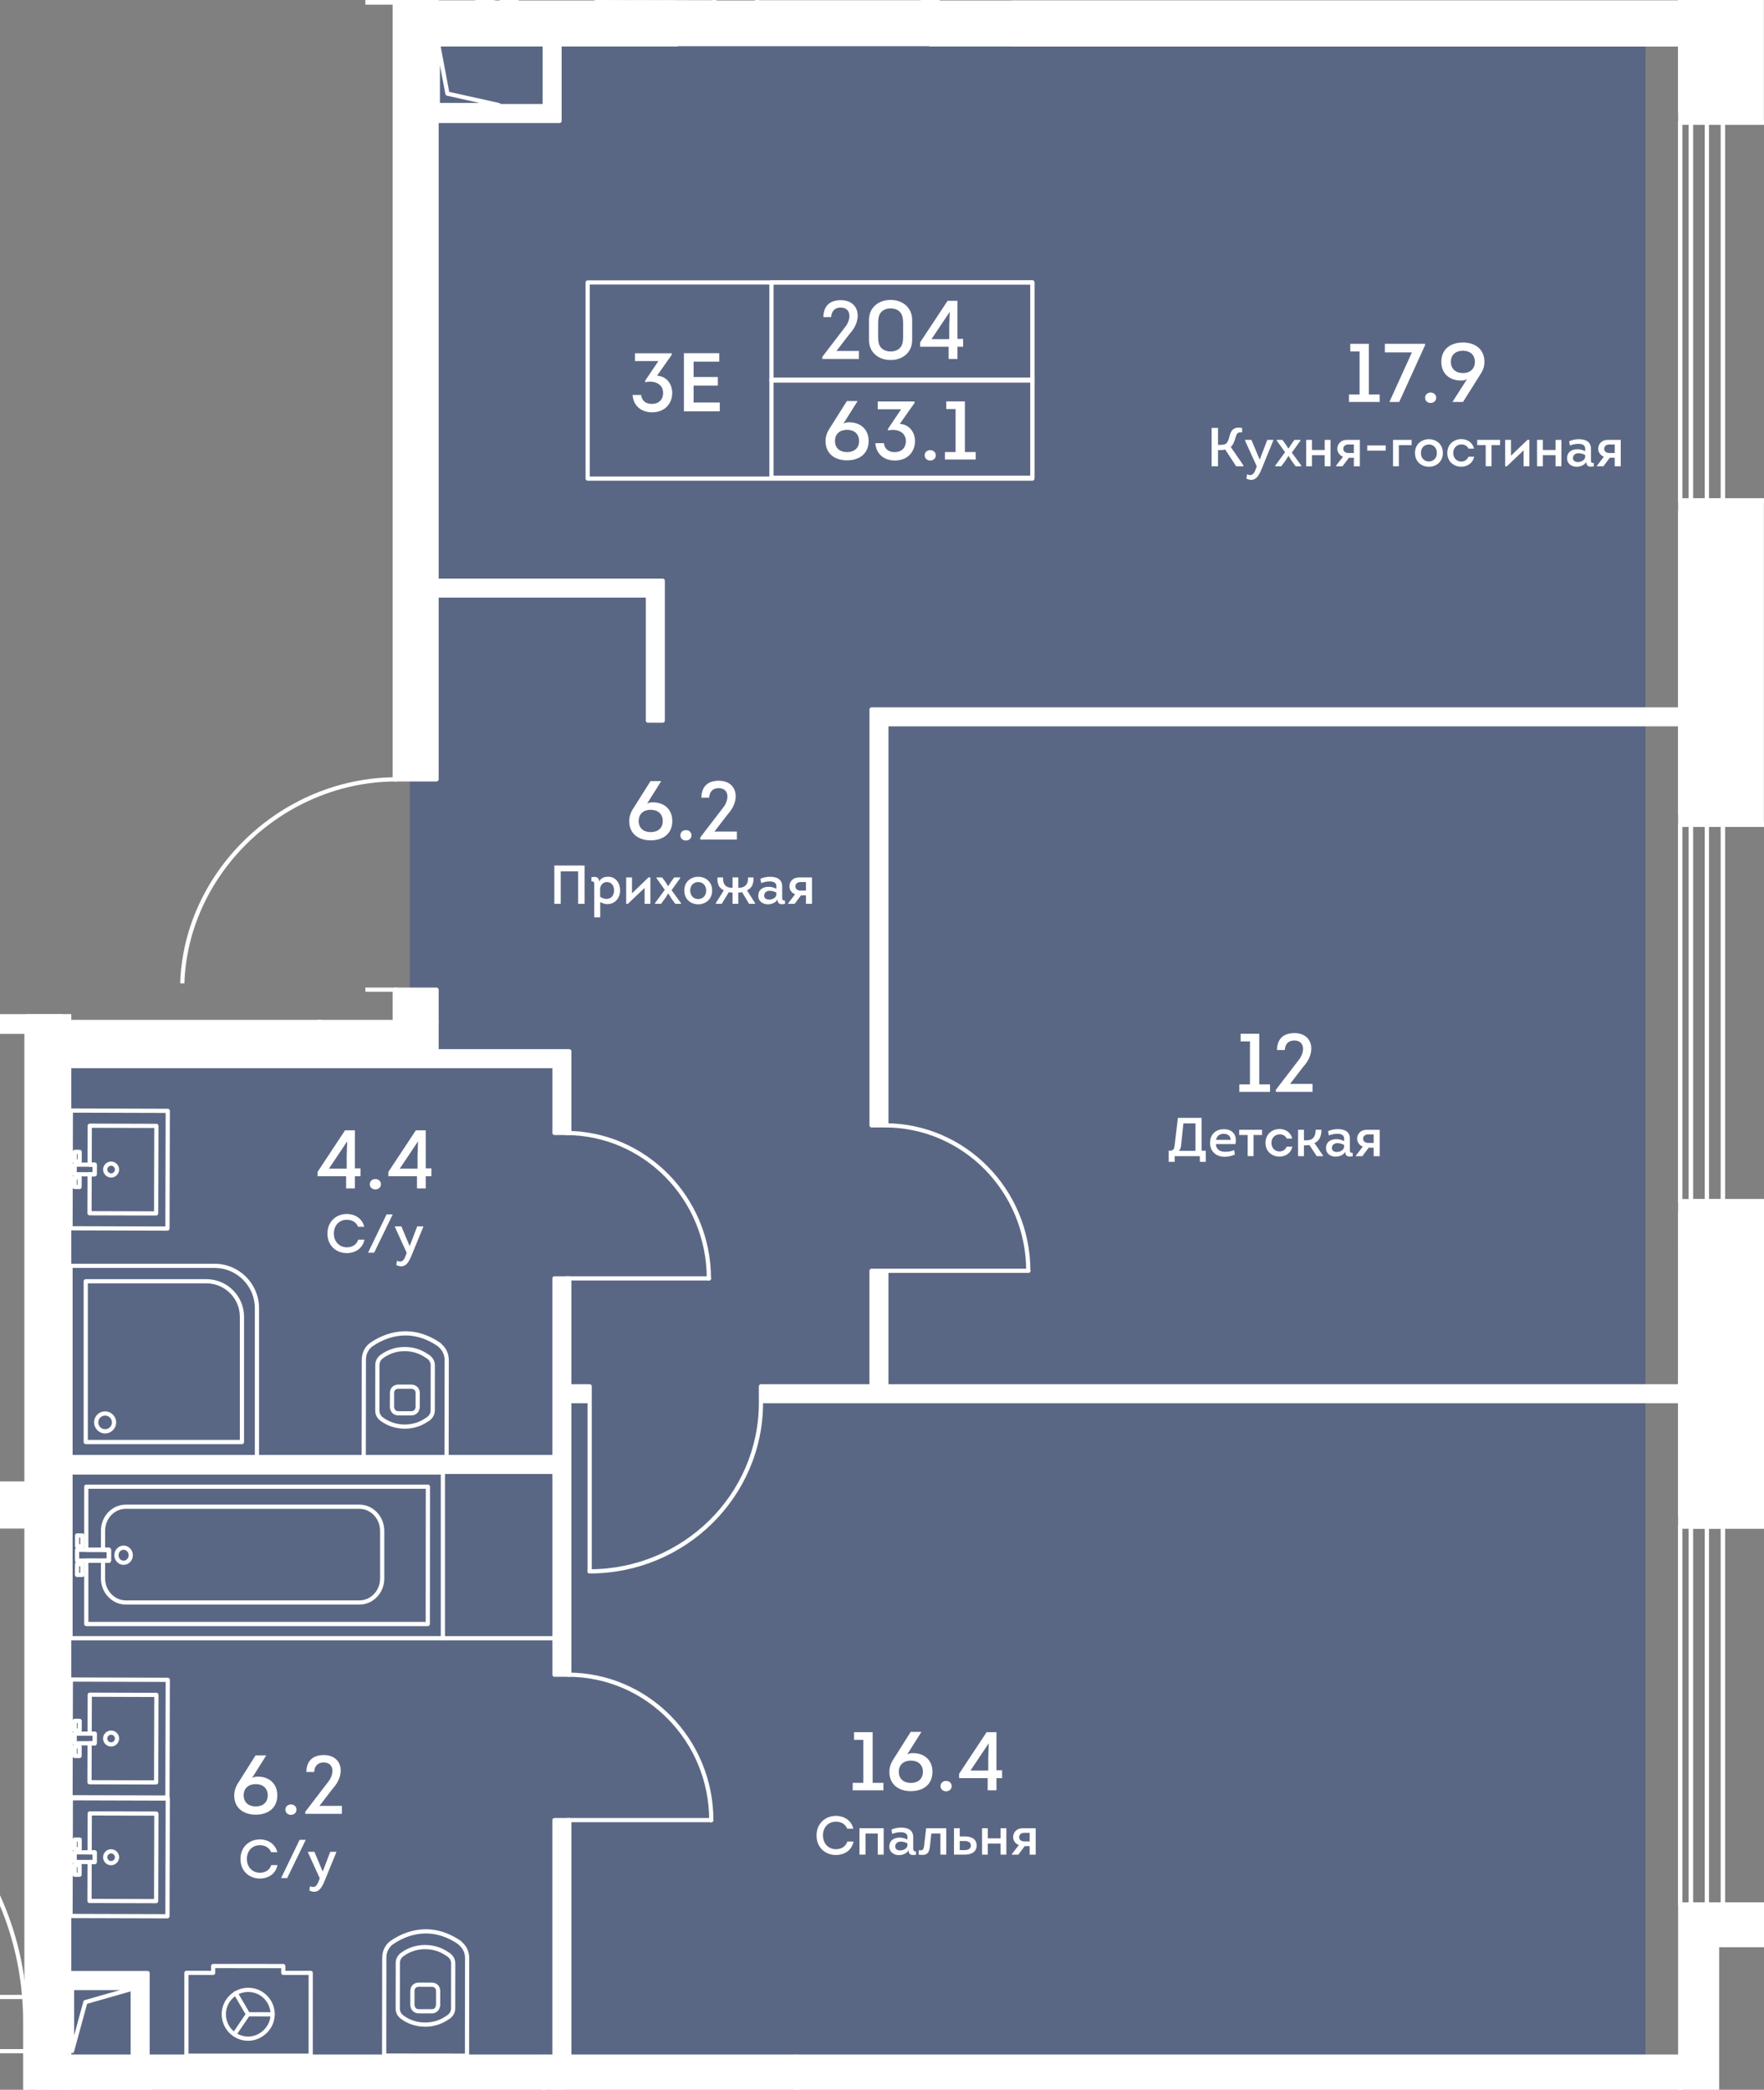 <?xml version="1.0" encoding="UTF-8"?><svg xmlns="http://www.w3.org/2000/svg" xmlns:xlink="http://www.w3.org/1999/xlink" viewBox="0 0 422.058 500"><rect x="0" y="0" width="422.058" height="500" fill="#808080" stroke="none"/><defs><clipPath id="clippath"><polygon points="422.03 287.791 422.03 0 87.427 0 87.427 184.278 34.603 184.278 34.603 235.277 87.427 235.277 87.427 242.643 0 242.643 0 287.791 0 319.08 0 319.304 0 463.192 0 500 411.33 500 411.33 500 411.33 465.899 422.058 465.899 422.058 465.899 422.058 287.791 422.03 287.791" fill="none"/></clipPath><clipPath id="clippath-1"><rect x="-777.904" y="-424.897" width="1235.388" height="2141.667" fill="none"/></clipPath><clipPath id="clippath-2"><rect x="-777.904" y="-424.897" width="1235.388" height="2141.667" fill="none"/></clipPath><clipPath id="clippath-3"><rect x="-777.904" y="-424.897" width="1235.388" height="2141.667" fill="none"/></clipPath><clipPath id="clippath-5"><rect x="-777.904" y="-424.897" width="1235.388" height="2141.667" fill="none"/></clipPath><clipPath id="clippath-6"><rect x="-777.904" y="-424.897" width="1235.388" height="2141.667" fill="none"/></clipPath><clipPath id="clippath-7"><rect x="-777.904" y="-424.897" width="1235.388" height="2141.667" fill="none"/></clipPath><clipPath id="clippath-8"><rect x="-777.904" y="-424.897" width="1235.388" height="2141.667" fill="none"/></clipPath><clipPath id="clippath-9"><rect x="-777.904" y="-424.897" width="1235.388" height="2141.667" fill="none"/></clipPath><clipPath id="clippath-10"><rect x="-777.904" y="-424.897" width="1235.388" height="2141.667" fill="none"/></clipPath></defs><g id="Layer_1"><polygon points="218.999 9.057 218.999 5.274 98.044 5.274 98.044 250.035 8.447 250.035 8.447 492.76 98.044 492.76 98.044 494.389 218.999 494.389 218.999 492.76 393.696 492.76 393.696 415.564 393.696 399.803 393.696 250.035 393.696 24.818 393.696 9.057 218.999 9.057" fill="#425788" opacity=".6"/></g><g id="_44"><g clip-path="url(#clippath)"><g clip-path="url(#clippath-1)"><g clip-path="url(#clippath-2)"><path d="m61.656,51.715c-.106,0-.248-.071-.355-.177-.071-.071-.142-.213-.142-.355,0-.106.071-.248.142-.355.213-.177.532-.177.71,0,.106.106.177.248.177.355,0,.142-.071.284-.177.355-.071.106-.213.177-.355.177" fill="#fff"/><path d="m61.674,51.703c-.277,0-.504-.223-.504-.504V-.087c0-.277.227-.5.504-.5s.504.224.504.5v51.287c0,.28-.227.504-.504.504" fill="#fff"/><path d="m61.674,51.703C34.044,51.703,10.699,27.986,10.699-.087c0-.277.227-.5.504-.5s.504.224.504.5c0,27.531,22.88,50.787,49.968,50.787.277,0,.504.224.504.5,0,.28-.227.504-.504.504" fill="#fff"/><path d="m43.601,237.31c-.142,0-.248-.071-.355-.177-.106-.071-.142-.213-.142-.355,0-.106.035-.248.142-.355.177-.177.497-.177.71,0,.106.106.142.248.142.355,0,.142-.035.284-.142.355-.106.106-.248.177-.355.177" fill="#fff"/><path d="m94.883,237.291h-51.287c-.28,0-.504-.223-.504-.504,0-.277.224-.5.504-.5h51.287c.277,0,.504.224.504.5,0,.28-.227.504-.504.504" fill="#fff"/><path d="m43.594,237.291c-.277,0-.504-.223-.504-.504,0-27.548,23.717-50.819,51.791-50.819.28,0,.504.223.504.5s-.224.504-.504.504c-27.527,0-50.783,22.813-50.783,49.815,0,.28-.227.504-.504.504" fill="#fff"/><path d="m246.046,304.567c-.142,0-.284-.071-.39-.177-.071-.071-.142-.213-.142-.355,0-.106.071-.248.142-.355.177-.177.568-.177.71,0,.106.106.177.248.177.355,0,.142-.071.284-.177.355-.071.106-.213.177-.319.177" fill="#fff"/><path d="m246.028,304.552h-34.292c-.277,0-.5-.223-.5-.504,0-.277.223-.5.5-.5h34.292c.277,0,.504.224.504.5,0,.28-.227.504-.504.504" fill="#fff"/><path d="m246.028,304.552c-.277,0-.504-.223-.504-.504,0-18.911-15.158-34.295-33.788-34.295-.277,0-.5-.223-.5-.5s.223-.504.5-.504c19.187,0,34.796,15.835,34.796,35.299,0,.28-.227.504-.504.504" fill="#fff"/><path d="m169.602,306.377c-.142,0-.248-.071-.355-.142-.106-.106-.142-.213-.142-.355s.035-.284.142-.355c.177-.177.532-.213.709,0,.106.071.142.213.142.355s-.035.248-.142.355c-.106.071-.213.142-.355.142" fill="#fff"/><path d="m169.607,306.37h-34.292c-.277,0-.5-.223-.5-.504,0-.277.223-.5.5-.5h34.292c.277,0,.504.224.504.5,0,.28-.227.504-.504.504" fill="#fff"/><path d="m169.607,306.37c-.277,0-.504-.223-.504-.504,0-18.911-15.158-34.295-33.788-34.295-.277,0-.5-.223-.5-.5s.223-.504.5-.504c19.187,0,34.796,15.835,34.796,35.299,0,.28-.227.504-.504.504" fill="#fff"/><path d="m141.081,376.471c-.142,0-.248-.071-.355-.142-.106-.106-.142-.213-.142-.355s.035-.284.142-.355c.177-.213.532-.213.709,0,.106.071.142.213.142.355,0,.106-.035.248-.142.355-.106.071-.213.142-.355.142" fill="#fff"/><path d="m141.085,376.468c-.277,0-.504-.223-.504-.504v-40.326c0-.277.227-.504.504-.504s.504.227.504.504v40.326c0,.28-.227.504-.504.504" fill="#fff"/><path d="m141.085,376.468c-.277,0-.504-.223-.504-.504,0-.277.227-.5.504-.5,22.32,0,40.482-17.868,40.482-39.826,0-.277.227-.504.504-.504s.5.227.5.504c0,22.511-18.609,40.83-41.486,40.83" fill="#fff"/><path d="m170.168,435.996c-.106,0-.248-.071-.355-.177-.071-.106-.142-.213-.142-.355,0-.106.071-.248.142-.355.177-.177.532-.177.709,0,.106.106.177.248.177.355,0,.142-.071.284-.177.355-.106.106-.213.177-.355.177" fill="#fff"/><path d="m170.182,435.979h-34.292c-.277,0-.5-.223-.5-.504,0-.277.223-.5.5-.5h34.292c.277,0,.504.224.504.5,0,.28-.227.504-.504.504" fill="#fff"/><path d="m170.182,435.979c-.277,0-.504-.223-.504-.504,0-18.904-15.158-34.285-33.788-34.285-.277,0-.5-.224-.5-.5s.223-.504.5-.504c19.187,0,34.796,15.832,34.796,35.289,0,.28-.227.504-.504.504" fill="#fff"/></g><g clip-path="url(#clippath-3)"><path d="m154.939.081h-.004l-2.302-.007c-.277,0-.5-.227-.5-.504l.004-1.178c0-.135.053-.263.149-.355.096-.092.22-.145.355-.145l2.302.007c.277,0,.504.227.5.504l-.004,1.178c0,.131-.053.259-.145.355-.096.092-.224.145-.355.145m-1.798-1.011l1.298.004v-.17l-1.298-.004v.17Z" fill="#fff"/><path d="m161.042.099h-.004l-2.302-.007c-.277,0-.5-.227-.5-.504l.004-1.178c0-.135.053-.263.149-.355.096-.092.22-.145.355-.145l2.302.007c.277,0,.504.227.5.504l-.004,1.178c0,.131-.053.259-.145.355-.096.092-.224.145-.355.145m-1.798-1.011l1.298.004v-.17l-1.298-.004v.17Z" fill="#fff"/><path d="m170.918,1.084h-.004l-28.166-.078c-.131,0-.259-.053-.355-.149-.092-.096-.145-.224-.145-.355l.071-23.189c0-.28.223-.504.5-.504h.004l28.166.082c.131,0,.263.053.355.145.092.096.145.224.145.358l-.071,23.189c0,.277-.224.5-.5.5M143.257.002l27.162.075.064-22.181-27.158-.078L143.257.002Z" fill="#fff"/><path d="m157.99.09h-.004l-2.302-.007c-.277,0-.5-.227-.5-.504l.014-4.793c0-.135.053-.263.149-.358.096-.092.22-.145.355-.145l2.302.007c.277,0,.504.227.5.504l-.014,4.796c0,.131-.053.259-.145.355-.096.092-.224.145-.355.145m-1.798-1.011l1.298.004.011-3.788-1.298-.004-.011,3.788Z" fill="#fff"/><path d="m37.355,426.969h0l-15.945-.046c-.131,0-.259-.053-.355-.149-.092-.096-.145-.224-.145-.355l.028-9.322c0-.277.227-.5.504-.5h.717l.004-1.298-.717-.004c-.277,0-.5-.227-.5-.504l.028-9.319c0-.277.224-.5.5-.5h.004l15.942.046c.277,0,.5.227.5.504l-.06,20.947c0,.131-.053.262-.149.355-.096.092-.22.145-.355.145m-15.438-1.05l14.938.043.057-19.939-14.934-.046-.025,8.319.713.004c.28,0,.504.227.504.504l-.007,2.302c0,.131-.053.259-.145.355-.096.092-.224.145-.358.145l-.717-.004-.025,8.318Z" fill="#fff"/><path d="m19.051,414.542h0l-1.178-.004c-.131,0-.259-.053-.355-.149-.092-.096-.145-.224-.145-.355l.007-2.306c0-.277.227-.5.504-.5l1.178.004c.131,0,.263.053.355.149.092.092.145.224.145.355l-.007,2.306c0,.277-.224.5-.504.5m-.67-1.008h.17l.004-1.298h-.17l-.004,1.298Z" fill="#fff"/><path d="m19.033,420.646h0l-1.178-.004c-.277,0-.5-.227-.5-.504l.007-2.302c0-.135.053-.262.145-.355.096-.096.224-.145.355-.145h.004l1.178.004c.131,0,.263.053.355.145.092.096.145.224.145.358l-.007,2.302c0,.277-.224.5-.504.5m-.67-1.008h.17l.004-1.298h-.17l-.004,1.298Z" fill="#fff"/><path d="m26.581,417.877h-.004c-.514,0-.993-.202-1.355-.564-.362-.362-.56-.844-.557-1.359.004-1.054.866-1.908,1.916-1.908h.004c.514,0,.993.199,1.355.564.362.362.56.844.557,1.355,0,.511-.202.993-.564,1.355-.362.358-.841.557-1.351.557m0-2.827c-.5,0-.908.408-.912.908,0,.245.096.472.266.646.17.17.401.266.646.27.241,0,.468-.096.642-.266.17-.17.266-.401.27-.646,0-.241-.096-.468-.266-.642-.17-.174-.401-.27-.646-.27Z" fill="#fff"/><path d="m40.061,430.586h0l-23.192-.067c-.277,0-.5-.227-.5-.504l.082-28.166c0-.135.053-.263.145-.355.096-.096.223-.145.355-.145h.004l23.185.067c.28,0,.504.227.504.504l-.078,28.166c0,.131-.057.259-.149.355-.096.092-.22.145-.355.145m-22.685-1.071l22.185.064.074-27.162-22.185-.064-.074,27.162Z" fill="#fff"/><path d="m22.657,417.605h0l-4.792-.014c-.131,0-.259-.053-.355-.149-.092-.096-.145-.224-.145-.355l.007-2.306c0-.131.053-.263.149-.355.096-.092.22-.145.355-.145l4.793.014c.277,0,.504.227.5.507l-.007,2.302c0,.277-.224.5-.504.5m-4.285-1.018l3.785.011.004-1.298-3.785-.011-.004,1.298Z" fill="#fff"/><path d="m37.355,290.83h0l-15.945-.046c-.131,0-.259-.053-.355-.149-.092-.096-.145-.224-.145-.355l.028-9.322c0-.277.227-.5.504-.5l.717.004.004-1.302h-.717c-.131,0-.263-.053-.355-.149s-.145-.224-.145-.355l.028-9.322c0-.277.224-.5.5-.5h.004l15.942.046c.277,0,.5.227.5.504l-.06,20.947c0,.131-.053.262-.149.355-.096.092-.22.145-.355.145m-15.438-1.05l14.938.043.057-19.939-14.934-.046-.025,8.319.713.004c.28,0,.504.223.504.504l-.007,2.302c0,.135-.053.259-.145.355-.096.096-.224.145-.358.145h-.717l-.025,8.315Z" fill="#fff"/><path d="m19.051,278.404h0l-1.178-.004c-.131,0-.259-.053-.355-.149-.092-.096-.145-.224-.145-.355l.007-2.302c0-.277.227-.5.504-.5l1.178.004c.131,0,.263.053.355.145.092.096.145.224.145.358l-.007,2.302c0,.277-.224.5-.504.5m-.67-1.008h.17l.004-1.298h-.17l-.004,1.298Z" fill="#fff"/><path d="m19.033,284.507h0l-1.178-.004c-.277,0-.5-.227-.5-.504l.007-2.302c0-.135.053-.262.145-.355.096-.096.224-.145.355-.145h.004l1.178.004c.131,0,.263.053.355.145.092.096.145.224.145.358l-.007,2.302c0,.277-.224.5-.504.5m-.67-1.008h.17l.004-1.298h-.17l-.004,1.298Z" fill="#fff"/><path d="m26.585,281.739h-.007c-1.057-.004-1.915-.866-1.912-1.923.004-1.054.866-1.908,1.916-1.908h.004c1.057.004,1.915.866,1.912,1.923,0,.511-.202.993-.564,1.352-.362.358-.841.557-1.348.557m-.004-2.827c-.5,0-.908.408-.912.908,0,.504.408.912.912.915h.004c.241,0,.468-.096.638-.266.17-.17.266-.401.27-.642,0-.504-.408-.912-.912-.915Z" fill="#fff"/><path d="m40.061,294.449h0l-23.192-.067c-.277,0-.5-.227-.5-.504l.082-28.169c0-.131.053-.263.145-.355.096-.092.223-.145.355-.145h.004l23.185.071c.28,0,.504.227.504.504l-.078,28.166c0,.131-.057.259-.149.355-.096.092-.22.145-.355.145m-22.685-1.071l22.185.064.074-27.162-22.185-.064-.074,27.162Z" fill="#fff"/><path d="m22.657,281.466h0l-4.792-.014c-.131,0-.259-.053-.355-.149-.092-.096-.145-.224-.145-.355l.007-2.302c0-.277.227-.5.504-.5l4.793.011c.135,0,.263.057.355.149.092.096.145.223.145.358l-.007,2.302c0,.277-.224.5-.504.5m-4.285-1.018l3.785.011.004-1.298-3.785-.011-.004,1.298Z" fill="#fff"/><path d="m37.355,455.37h0l-15.945-.046c-.131,0-.259-.053-.355-.149-.092-.096-.145-.224-.145-.355l.028-9.322c0-.277.227-.5.504-.5l.717.004.004-1.302h-.717c-.131,0-.263-.053-.355-.149s-.145-.224-.145-.355l.028-9.322c0-.277.224-.5.5-.5h.004l15.942.046c.277,0,.5.227.5.504l-.06,20.947c0,.131-.053.262-.149.355-.096.092-.22.145-.355.145m-15.438-1.05l14.938.043.057-19.939-14.934-.046-.025,8.319.713.004c.28,0,.504.223.504.504l-.007,2.302c0,.135-.053.259-.145.355-.096.096-.224.145-.358.145h-.717l-.025,8.315Z" fill="#fff"/><path d="m19.051,442.943h0l-1.178-.004c-.131,0-.259-.053-.355-.149-.092-.096-.145-.224-.145-.355l.007-2.302c0-.277.227-.5.504-.5l1.178.004c.131,0,.263.053.355.145.092.096.145.224.145.358l-.007,2.302c0,.277-.224.5-.504.5m-.67-1.008h.17l.004-1.298h-.17l-.004,1.298Z" fill="#fff"/><path d="m19.033,449.049h0l-1.178-.004c-.277,0-.5-.227-.5-.504l.007-2.306c0-.131.053-.259.145-.355.096-.092.224-.145.355-.145h.004l1.178.004c.131,0,.263.053.355.149.092.092.145.224.145.355l-.007,2.306c0,.277-.224.5-.504.5m-.67-1.008h.17l.004-1.298h-.17l-.004,1.298Z" fill="#fff"/><path d="m26.583,446.277h-.007c-1.057,0-1.915-.862-1.912-1.919.004-.511.206-.993.568-1.351.362-.362.837-.557,1.348-.557h.007c1.057,0,1.915.862,1.912,1.919,0,.511-.202.993-.568,1.355-.362.358-.837.553-1.348.553m-.004-2.824c-.241,0-.468.092-.638.266-.174.17-.27.397-.27.642,0,.5.404.912.908.912h.004c.241,0,.468-.092.642-.266.17-.17.266-.397.266-.642,0-.5-.404-.912-.908-.912h-.004Z" fill="#fff"/><path d="m40.061,458.989h0l-23.192-.067c-.277,0-.5-.227-.5-.504l.082-28.166c0-.135.053-.263.145-.355.096-.096.223-.145.355-.145h.004l23.185.067c.28,0,.504.227.504.504l-.078,28.166c0,.131-.057.259-.149.355-.096.092-.22.145-.355.145m-22.685-1.071l22.185.064.074-27.162-22.185-.064-.074,27.162Z" fill="#fff"/><path d="m22.657,446.006h0l-4.792-.014c-.277,0-.5-.227-.5-.504l.007-2.302c0-.277.227-.5.504-.5l4.793.011c.135,0,.263.057.355.149.092.096.145.223.145.358l-.007,2.302c0,.135-.053.262-.145.355-.096.092-.224.145-.358.145m-4.285-1.018l3.785.011.004-1.298-3.785-.011-.004,1.298Z" fill="#fff"/><path d="m103.299,481.726h-.007l-3.097-.004h-.004c-.972,0-1.745-.614-1.944-1.536-.035-.064-.078-.163-.078-.294l.007-3.554c0-.553.199-1.054.56-1.415.369-.369.887-.571,1.462-.571h.004l3.097.004c.568,0,1.082.199,1.451.56.372.362.575.869.575,1.433l-.004,3.554c0,.074-.035.199-.074.284-.199.926-.972,1.54-1.948,1.54m-3.104-1.008l3.1.004h.004c.518,0,.883-.294.968-.784.007-.035.028-.089.05-.135l.004-3.458c0-.291-.096-.536-.273-.713-.181-.177-.443-.27-.749-.273l-3.097-.004h-.004c-.309,0-.571.099-.752.28-.174.174-.266.415-.266.702l-.007,3.451c.014.025.025.05.032.082.103.553.468.848.99.848" fill="#fff"/><path d="m111.733,492.346h0l-19.822-.025c-.135,0-.263-.053-.355-.145-.096-.096-.149-.223-.149-.355l.032-23.348c0-1.667.699-3.118,1.916-4.04,2.6-1.816,5.473-2.792,8.343-2.834.014-.004.028-.004.039-.004h.245c2.824.004,5.715.986,8.365,2.849.071.05.124.117.163.195,1.135.979,1.76,2.345,1.756,3.86l-.028,23.345c0,.28-.227.504-.504.504m-19.319-1.029l18.819.021.028-22.841c0-1.266-.539-2.398-1.522-3.193-.05-.039-.089-.089-.121-.142-2.437-1.674-5.076-2.561-7.637-2.565h-.085c-2.728.004-5.477.919-7.949,2.646-.947.72-1.504,1.88-1.504,3.168l-.028,22.905Z" fill="#fff"/><path d="m101.718,484.909h-.011c-2.135-.004-4.087-.638-5.793-1.891-.848-.653-1.252-1.469-1.249-2.501l.014-10.784c0-1.032.404-1.848,1.245-2.494,1.717-1.252,3.661-1.883,5.789-1.883,2.132.014,4.044.617,5.743,1.841.039.007.082.021.103.032.064.028.121.071.167.121.021.021.039.043.05.067.787.635,1.163,1.429,1.163,2.43l-.014,10.589c0,1.004-.387,1.806-1.174,2.437-.021.032-.043.057-.06.078-.043.043-.092.078-.149.103-.025.011-.067.021-.106.032-1.692,1.213-3.615,1.823-5.718,1.823m-.004-18.549c-1.912,0-3.654.568-5.186,1.688-.582.443-.844.965-.844,1.685l-.014,10.784c-.004.72.263,1.242.851,1.699,1.518,1.114,3.267,1.685,5.186,1.688h.011c1.919,0,3.671-.568,5.204-1.685.028-.025.071-.046.114-.06.004-.007.011-.011.014-.014.607-.465.869-.99.873-1.71l.011-10.589c.004-.724-.259-1.249-.848-1.699-.007-.004-.014-.011-.021-.014-.035-.014-.085-.039-.128-.074-1.536-1.121-3.285-1.696-5.204-1.699h-.018Zm5.803,16.665c-.004.004-.004.007-.007.007.004,0,.004-.004.007-.007m-.638-.635h0Z" fill="#fff"/><path d="m98.412,338.648h-.007l-3.097-.004c-.993,0-1.749-.6-1.948-1.54-.032-.06-.074-.163-.074-.291l.004-3.554c0-1.149.851-1.986,2.022-1.986h.007l3.097.004c1.174.004,2.022.841,2.022,1.99l-.004,3.558c0,.074-.035.195-.074.28-.199.94-.958,1.543-1.948,1.543m-4.122-1.933c.014.029.025.06.035.096.096.536.461.83.983.83l3.1.004h.004c.521,0,.883-.294.972-.784.007-.035.025-.085.046-.131l.004-3.462c0-.596-.401-.983-1.018-.986h-3.104c-.617,0-1.018.383-1.018.983l-.004,3.451Z" fill="#fff"/><path d="m106.849,349.269h0l-19.822-.025c-.135,0-.263-.053-.355-.145-.096-.096-.149-.223-.149-.355l.032-23.345c0-1.671.699-3.122,1.916-4.044,2.6-1.816,5.473-2.792,8.34-2.834.014-.004.028-.004.043-.004h.245c2.824.004,5.715.986,8.361,2.849.071.05.128.117.167.195,1.135.979,1.756,2.345,1.756,3.86l-.032,23.345c0,.28-.224.504-.5.504m-19.319-1.029l18.815.021.028-22.841c.004-1.266-.536-2.401-1.518-3.193-.05-.039-.092-.089-.121-.142-2.437-1.674-5.076-2.561-7.637-2.565h-.089c-2.724.004-5.473.919-7.949,2.646-.947.72-1.5,1.88-1.5,3.168l-.028,22.905Z" fill="#fff"/><path d="m96.83,341.832h-.007c-2.139-.004-4.087-.638-5.793-1.891-.848-.653-1.252-1.469-1.252-2.501l.014-10.784c.004-1.032.411-1.848,1.249-2.494,1.72-1.252,3.664-1.883,5.789-1.883h.018c2.107.004,4.033.621,5.722,1.841.043.011.082.021.106.035.057.021.106.057.145.099.028.028.053.057.067.082.784.624,1.167,1.426,1.167,2.437l-.014,10.585c0,1.007-.387,1.806-1.178,2.441-.025.035-.053.067-.078.092-.039.032-.082.064-.128.085-.028.011-.067.021-.11.032-1.685,1.21-3.608,1.823-5.718,1.823m0-18.549c-1.908,0-3.654.568-5.186,1.688-.582.443-.844.965-.848,1.685l-.014,10.784c0,.72.266,1.245.855,1.699,1.518,1.114,3.267,1.685,5.186,1.688h.007c1.923,0,3.675-.568,5.204-1.685.032-.025.074-.046.121-.064.007-.007.018-.018.028-.025.589-.451.851-.976.851-1.696l.014-10.589c.004-.724-.259-1.249-.851-1.699-.004-.004-.011-.007-.018-.014-.032-.011-.071-.032-.11-.057-1.554-1.139-3.303-1.713-5.222-1.717h-.018Zm5.165,16.03h0Z" fill="#fff"/><path d="m56.112,487.185c-.096,0-.195-.028-.284-.085-.231-.156-.287-.472-.131-.699l3.224-4.746c.16-.231.472-.287.699-.135.231.156.291.472.135.699l-3.228,4.746c-.096.145-.255.22-.415.22" fill="#fff"/><path d="m65.231,482.451h0l-5.896-.011c-.277,0-.5-.227-.5-.507,0-.277.227-.5.504-.5l5.892.014c.28,0,.504.224.504.504,0,.277-.227.5-.504.5" fill="#fff"/><path d="m59.339,482.439c-.17,0-.341-.089-.436-.248l-2.958-5.055c-.138-.241-.057-.55.181-.688.238-.135.553-.064.692.177l2.958,5.059c.138.238.057.546-.181.688-.082.046-.17.067-.255.067" fill="#fff"/><path d="m59.389,488.28h-.014c-3.498-.004-6.339-2.859-6.332-6.357.004-1.692.667-3.281,1.873-4.477,1.199-1.196,2.785-1.852,4.473-1.852h.014c1.688,0,3.281.667,4.48,1.869,1.195,1.202,1.855,2.795,1.852,4.487l-.504-.004.504.004c-.004,1.674-.692,3.267-1.93,4.48-1.203,1.178-2.809,1.848-4.416,1.848m0-11.681c-2.941,0-5.332,2.387-5.339,5.328-.007,2.944,2.384,5.342,5.328,5.349h.011c1.344,0,2.696-.568,3.711-1.561,1.046-1.025,1.625-2.362,1.628-3.767.004-1.423-.55-2.763-1.557-3.774-1.011-1.014-2.348-1.571-3.771-1.575h-.011Z" fill="#fff"/><path d="m74.34,492.346h0l-29.737-.004c-.131,0-.259-.05-.355-.145-.096-.096-.145-.223-.145-.355l.004-19.812c0-.135.05-.263.145-.355.096-.096.224-.149.355-.149l5.889.004v-1.132c0-.135.05-.263.145-.355.092-.096.223-.149.355-.149l16.786.004c.277,0,.5.223.5.5v1.132l6.062.004c.277,0,.5.223.5.5l-.004,19.812c0,.277-.223.5-.5.5m-29.233-1.008l28.73.004.004-18.804-6.059-.004c-.28,0-.504-.223-.504-.5v-1.132l-15.778-.004v1.132c0,.135-.053.263-.149.355-.092.096-.22.149-.355.149l-5.885-.004-.004,18.808Z" fill="#fff"/><path d="m61.477,349.27l-44.608-.004c-.131,0-.259-.05-.355-.145-.096-.096-.145-.223-.145-.355l.004-45.902c0-.277.224-.5.5-.5h34.473c5.864,0,10.635,4.771,10.635,10.639v35.764c0,.277-.227.504-.504.504m-44.104-1.008h43.604v-35.26c0-5.314-4.321-9.634-9.631-9.634H17.377l-.004,44.895Z" fill="#fff"/><path d="m57.889,345.525l-37.378-.004c-.277,0-.5-.224-.5-.5v-38.464c0-.131.053-.259.149-.355.092-.096.22-.145.355-.145h28.882c4.959.004,8.996,4.037,8.996,8.996l-.004,29.968c0,.277-.224.504-.5.504m-36.874-1.008h36.371v-29.464c0-4.402-3.583-7.989-7.989-7.992h-28.382v37.456Z" fill="#fff"/><path d="m25.149,342.967c-1.454,0-2.636-1.185-2.636-2.643,0-.706.273-1.369.773-1.866.497-.497,1.16-.77,1.862-.77,1.458,0,2.643,1.181,2.643,2.636,0,1.458-1.185,2.643-2.643,2.643m0-4.275c-.436,0-.844.17-1.153.475-.309.312-.479.72-.479,1.157,0,.901.734,1.635,1.632,1.635.901,0,1.635-.734,1.635-1.635,0-.897-.734-1.632-1.635-1.632Z" fill="#fff"/><path d="m105.97,392.465H16.872c-.277,0-.504-.224-.504-.5v-39.659c0-.277.227-.504.504-.504h89.098c.277,0,.5.227.5.504v39.659c0,.277-.224.5-.5.5m-88.598-1.004h88.091v-38.651H17.372v38.651Z" fill="#fff"/><path d="m29.571,374.412h-.004c-.575,0-1.121-.227-1.536-.646-.44-.436-.677-1.029-.677-1.66,0-1.273.993-2.306,2.217-2.306s2.217,1.036,2.213,2.309c0,.631-.241,1.224-.681,1.66-.415.415-.958.642-1.532.642m0-3.608c-.667,0-1.213.585-1.213,1.302,0,.365.138.702.387.951.223.227.518.351.823.351h.004c.305,0,.596-.124.823-.348.248-.252.387-.589.387-.951,0-.72-.543-1.306-1.21-1.306" fill="#fff"/><path d="m19.699,370.464h-1.256c-.131,0-.259-.05-.355-.145-.096-.096-.145-.223-.145-.355v-2.59c0-.131.053-.263.149-.355.092-.096.22-.145.355-.145h1.256c.28,0,.5.223.5.504v2.586c0,.277-.224.5-.504.5m-.752-1.004h.252v-1.582h-.252v1.582Z" fill="#fff"/><path d="m19.693,377.323h0l-1.256-.004c-.28,0-.504-.224-.504-.5l.004-2.586c0-.135.053-.263.149-.358.092-.092.22-.145.355-.145h1.252c.28,0,.504.227.504.504v2.586c0,.135-.053.262-.149.355-.092.096-.22.149-.355.149m-.752-1.008h.248l.004-1.579h-.252v1.579Z" fill="#fff"/><path d="m85.97,383.917H30.114c-3.296-.004-5.974-2.824-5.97-6.286l.004-4.236c0-.135.05-.262.145-.355.096-.096.224-.149.355-.149h.901v-1.579h-.897c-.135,0-.263-.053-.355-.149-.096-.092-.149-.22-.149-.355l.004-4.58c.004-1.667.621-3.232,1.738-4.402,1.125-1.178,2.622-1.827,4.218-1.827h55.877c1.6,0,3.1.66,4.228,1.859,1.117,1.185,1.735,2.76,1.731,4.427v11.401c0,1.667-.621,3.232-1.745,4.406-1.128,1.178-2.629,1.823-4.228,1.823m-60.819-10.018l-.004,3.732c-.004,2.909,2.224,5.278,4.966,5.282h55.856c1.323,0,2.565-.539,3.501-1.515.947-.99,1.465-2.306,1.469-3.711v-11.401c0-1.408-.518-2.739-1.458-3.739-.936-.993-2.178-1.54-3.498-1.543H30.11c-1.32,0-2.561.539-3.491,1.515-.944.986-1.461,2.302-1.465,3.711l-.004,4.076h.901c.135,0,.263.053.355.149.096.092.149.22.149.355l-.004,2.586c0,.135-.053.263-.145.355-.096.096-.224.149-.358.149h-.897Z" fill="#fff"/><path d="m102.352,389.065H20.643c-.277,0-.5-.224-.5-.5l-.004-15.172c0-.135.053-.263.149-.355.092-.096.22-.149.355-.149l4.906.004v-1.582l-4.906-.004c-.277,0-.5-.223-.5-.5v-15.101c0-.277.224-.504.5-.504h81.737c.131,0,.263.053.355.149.096.092.149.22.149.355l-.028,32.859c0,.277-.227.5-.504.5m-81.205-1.004h80.701l.028-31.851H21.146v14.094l4.906.004c.131,0,.263.053.355.149.096.092.145.22.145.355v2.586c0,.135-.053.262-.149.355-.092.096-.22.149-.355.149l-4.902-.004v14.164Z" fill="#fff"/><path d="m26.048,373.899h0l-7.609-.007c-.277,0-.5-.224-.5-.5v-2.586c0-.135.053-.263.149-.355.092-.096.22-.149.355-.149l7.609.004c.28,0,.504.227.504.504l-.004,2.59c0,.131-.053.259-.145.355-.096.096-.224.145-.358.145m-7.105-1.011l6.605.004v-1.579l-6.605-.007v1.582Z" fill="#fff"/><path d="m220.804,1.086h-39.663c-.277,0-.5-.227-.5-.504v-89.098c0-.277.223-.5.5-.5h39.663c.277,0,.5.224.5.5V.583c0,.277-.223.504-.5.504M181.645.079h38.655v-88.091h-38.655V.079Z" fill="#fff"/><path d="m133.344,392.466h-27.375c-.277,0-.504-.223-.504-.504,0-.277.227-.5.504-.5h27.375c.277,0,.504.224.504.5,0,.28-.227.504-.504.504" fill="#fff"/></g><g clip-path="url(#clippath-5)"><path d="m6.337,141.801H-26.228c-.277,0-.5-.227-.5-.504v-15.111c0-.277.224-.5.5-.5H6.337c.277,0,.504.224.504.5v15.111c0,.277-.227.504-.504.504m-32.061-1.007H5.833v-14.108h-31.557v14.108Z" fill="#fff"/><path d="m-26.228,141.8c-.05,0-.103-.007-.156-.025-.206-.067-.344-.259-.344-.479v-15.112c0-.277.224-.5.5-.5H6.337c.255,0,.468.188.5.44.032.256-.131.489-.38.55l-26.002,6.343-6.275,8.577c-.096.131-.248.206-.408.206m.504-15.112v13.072l5.477-7.485c.067-.099.17-.167.287-.192l22.114-5.396h-27.878Z" fill="#fff"/><path d="m6.337,237.362H-26.228c-.277,0-.5-.224-.5-.5v-85.348c0-.277.224-.5.5-.5H6.337c.277,0,.504.223.504.5v85.348c0,.277-.227.5-.504.5m-32.061-1.004H5.833v-84.341h-31.557v84.341Z" fill="#fff"/><path d="m-26.228,237.366h-.018c-.27-.011-.482-.234-.482-.504v-85.348c0-.277.224-.5.5-.5H6.337c.255,0,.468.192.5.443.028.255-.135.489-.383.55l-25.825,6.084-6.353,78.811c-.021.263-.241.465-.504.465m.504-85.349v72.355l5.381-66.725c.018-.22.174-.401.383-.451l21.972-5.179h-27.736Z" fill="#fff"/><path d="m6.337,116.683h-80.453c-.277,0-.5-.223-.5-.5v-27.669c0-.277.224-.504.5-.504H6.337c.277,0,.504.227.504.504v27.669c0,.277-.227.5-.504.5m-79.949-1.004H5.833v-26.665h-79.446v26.665Z" fill="#fff"/><path d="m-74.117,116.685c-.021,0-.05-.004-.074-.007-.245-.035-.426-.245-.426-.497v-27.669c0-.277.224-.5.5-.5H6.337c.27,0,.489.209.504.479.011.27-.192.5-.461.525l-73.518,6.353-6.495,20.961c-.067.213-.263.355-.482.355m.504-27.669v23.845l5.615-18.113c.06-.195.231-.334.436-.351l62.245-5.381h-68.296Z" fill="#fff"/><path d="m118.448,1.114h-14.551c-.277,0-.5-.224-.5-.5v-15.293c0-.259.195-.475.458-.5.263-.021.489.152.539.412l2.235,12.167L118.562.12c.248.06.415.294.387.55-.028.252-.245.443-.5.443M104.401.11h9.585l-7.903-1.806c-.195-.043-.348-.199-.38-.401l-1.302-7.066V.11Z" fill="#fff"/><path d="m119.304,25.631h-14.551c-.277,0-.5-.224-.5-.5v-14.895c0-.259.195-.475.454-.5.252-.043.493.149.543.408l2.235,11.841,11.93,2.653c.252.057.419.291.39.546-.028.255-.245.447-.5.447m-14.047-1.004h9.468l-7.783-1.731c-.195-.043-.348-.199-.383-.397l-1.302-6.889v9.017Z" fill="#fff"/><path d="m17.234,491.237c-.021,0-.043-.004-.067-.004-.248-.035-.433-.248-.433-.5v-15.112c0-.277.224-.5.5-.5h15.112c.252,0,.465.184.497.433.039.248-.117.482-.358.553l-11.646,3.327-3.118,11.43c-.06.223-.263.372-.486.372m.504-15.112v10.855l2.206-8.084c.046-.17.177-.301.344-.351l8.467-2.419h-11.018Z" fill="#fff"/><path d="m429.886,456.147h-27.882c-.277,0-.5-.227-.5-.504v-90.435c0-.28.223-.504.5-.504h27.882c.28,0,.504.224.504.504v90.435c0,.277-.224.504-.504.504m-27.378-1.004h26.878v-89.431h-26.878v89.431Z" fill="#fff"/><path d="m412.221,456.147h-3.831c-.277,0-.5-.227-.5-.504v-90.435c0-.28.224-.504.5-.504h3.831c.277,0,.504.224.504.504v90.435c0,.277-.227.504-.504.504m-3.327-1.004h2.824v-89.431h-2.824v89.431Z" fill="#fff"/><path d="m408.389,456.147h-3.831c-.277,0-.5-.227-.5-.504v-90.435c0-.28.223-.504.5-.504h3.831c.28,0,.504.224.504.504v90.435c0,.277-.224.504-.504.504m-3.327-1.004h2.827v-89.431h-2.827v89.431Z" fill="#fff"/><path d="m429.886,287.947h-27.882c-.277,0-.5-.227-.5-.504v-90.137c0-.277.223-.5.5-.5h27.882c.28,0,.504.223.504.5v90.137c0,.277-.224.504-.504.504m-27.378-1.004h26.878v-89.13h-26.878v89.13Z" fill="#fff"/><path d="m412.221,287.947h-3.831c-.277,0-.5-.227-.5-.504v-90.137c0-.277.224-.5.5-.5h3.831c.277,0,.504.223.504.5v90.137c0,.277-.227.504-.504.504m-3.327-1.004h2.824v-89.13h-2.824v89.13Z" fill="#fff"/><path d="m408.389,287.947h-3.831c-.277,0-.5-.227-.5-.504v-90.137c0-.277.223-.5.5-.5h3.831c.28,0,.504.223.504.5v90.137c0,.277-.224.504-.504.504m-3.327-1.004h2.827v-89.13h-2.827v89.13Z" fill="#fff"/><path d="m429.886,120.269h-27.882c-.277,0-.5-.227-.5-.504V29.344c0-.277.223-.504.5-.504h27.882c.28,0,.504.227.504.504v90.421c0,.277-.224.504-.504.504m-27.378-1.004h26.878V29.848h-26.878v89.417Z" fill="#fff"/><path d="m412.221,120.269h-3.831c-.277,0-.5-.227-.5-.504V29.344c0-.277.224-.504.5-.504h3.831c.277,0,.504.227.504.504v90.421c0,.277-.227.504-.504.504m-3.327-1.004h2.824V29.848h-2.824v89.417Z" fill="#fff"/><path d="m408.389,120.269h-3.831c-.277,0-.5-.227-.5-.504V29.344c0-.277.223-.504.5-.504h3.831c.28,0,.504.227.504.504v90.421c0,.277-.224.504-.504.504m-3.327-1.004h2.827V29.848h-2.827v89.417Z" fill="#fff"/><path d="m429.886,456.147h-27.882c-.277,0-.5-.227-.5-.504v-90.435c0-.28.223-.504.5-.504h27.882c.28,0,.504.224.504.504v90.435c0,.277-.224.504-.504.504m-27.378-1.004h26.878v-89.431h-26.878v89.431Z" fill="#fff"/><path d="m412.221,456.147h-3.831c-.277,0-.5-.227-.5-.504v-90.435c0-.28.224-.504.5-.504h3.831c.277,0,.504.224.504.504v90.435c0,.277-.227.504-.504.504m-3.327-1.004h2.824v-89.431h-2.824v89.431Z" fill="#fff"/><path d="m408.389,456.147h-3.831c-.277,0-.5-.227-.5-.504v-90.435c0-.28.223-.504.5-.504h3.831c.28,0,.504.224.504.504v90.435c0,.277-.224.504-.504.504m-3.327-1.004h2.827v-89.431h-2.827v89.431Z" fill="#fff"/><path d="m429.886,287.947h-27.882c-.277,0-.5-.227-.5-.504v-90.137c0-.277.223-.5.5-.5h27.882c.28,0,.504.223.504.5v90.137c0,.277-.224.504-.504.504m-27.378-1.004h26.878v-89.13h-26.878v89.13Z" fill="#fff"/><path d="m412.221,287.947h-3.831c-.277,0-.5-.227-.5-.504v-90.137c0-.277.224-.5.5-.5h3.831c.277,0,.504.223.504.5v90.137c0,.277-.227.504-.504.504m-3.327-1.004h2.824v-89.13h-2.824v89.13Z" fill="#fff"/><path d="m408.389,287.947h-3.831c-.277,0-.5-.227-.5-.504v-90.137c0-.277.223-.5.5-.5h3.831c.28,0,.504.223.504.5v90.137c0,.277-.224.504-.504.504m-3.327-1.004h2.827v-89.13h-2.827v89.13Z" fill="#fff"/><path d="m429.886,120.269h-27.882c-.277,0-.5-.227-.5-.504V29.344c0-.277.223-.504.5-.504h27.882c.28,0,.504.227.504.504v90.421c0,.277-.224.504-.504.504m-27.378-1.004h26.878V29.848h-26.878v89.417Z" fill="#fff"/><path d="m412.221,120.269h-3.831c-.277,0-.5-.227-.5-.504V29.344c0-.277.224-.504.5-.504h3.831c.277,0,.504.227.504.504v90.421c0,.277-.227.504-.504.504m-3.327-1.004h2.824V29.848h-2.824v89.417Z" fill="#fff"/><path d="m408.389,120.269h-3.831c-.277,0-.5-.227-.5-.504V29.344c0-.277.223-.504.5-.504h3.831c.28,0,.504.227.504.504v90.421c0,.277-.224.504-.504.504m-3.327-1.004h2.827V29.848h-2.827v89.417Z" fill="#fff"/><path d="m429.888,29.846h-17.666c-.28,0-.504-.223-.504-.504,0-.277.223-.5.504-.5h17.666c.277,0,.504.224.504.5,0,.28-.227.504-.504.504" fill="#fff"/><path d="m429.888,120.268h-17.666c-.28,0-.504-.223-.504-.504,0-.277.223-.5.504-.5h17.666c.277,0,.504.224.504.5,0,.28-.227.504-.504.504" fill="#fff"/><path d="m5.912,491.281h-63.852c-.277,0-.504-.223-.504-.504,0-.277.227-.5.504-.5H5.912c.277,0,.504.224.504.5,0,.28-.227.504-.504.504" fill="#fff"/><path d="m5.7,491.281H-14.733c-.277,0-.504-.223-.504-.504,0-.277.227-.5.504-.5H5.7c.277,0,.504.224.504.5,0,.28-.227.504-.504.504" fill="#fff"/><path d="m12.51,478.299H-57.94c-.277,0-.5-.223-.5-.504,0-.277.224-.5.5-.5H12.51c.277,0,.504.224.504.5,0,.28-.227.504-.504.504" fill="#fff"/><path d="m417.329,363.15h-15.324c-.277,0-.5-.224-.5-.5v-72.365c0-.277.223-.504.5-.504h15.324c.28,0,.504.227.504.504v72.365c0,.277-.223.5-.504.5m-14.821-1.004h14.32v-71.361h-14.32v71.361Z" fill="#fff"/><path d="m417.329,195.224h-15.324c-.277,0-.5-.227-.5-.504v-72.365c0-.277.223-.504.5-.504h15.324c.28,0,.504.227.504.504v72.365c0,.277-.223.504-.504.504m-14.821-1.008h14.32v-71.361h-14.32v71.361Z" fill="#fff"/><path d="m417.329,27.294h-15.324c-.277,0-.5-.227-.5-.504V-45.575c0-.277.223-.5.5-.5h15.324c.28,0,.504.223.504.5V26.79c0,.277-.223.504-.504.504m-14.821-1.004h14.32V-45.071h-14.32V26.29Z" fill="#fff"/><path d="m402.022,298.254c-.142,0-.284-.071-.355-.177-.106-.071-.177-.213-.177-.355,0-.142.071-.248.177-.355.177-.177.497-.177.674,0,.106.106.177.213.177.355,0,.142-.071.284-.177.355-.071.106-.213.177-.319.177" fill="#fff"/><path d="m429.888,287.946h-17.666c-.28,0-.504-.223-.504-.504,0-.277.223-.5.504-.5h17.666c.277,0,.504.224.504.5,0,.28-.227.504-.504.504" fill="#fff"/><path d="m429.888,365.708h-17.666c-.28,0-.504-.223-.504-.504,0-.277.223-.5.504-.5h17.666c.277,0,.504.224.504.5,0,.28-.227.504-.504.504" fill="#fff"/><path d="m-66.679,901.207c-40.368,0-73.213-32.845-73.213-73.217v-344.31c0-40.368,32.845-73.213,73.213-73.213S6.534,443.312,6.534,483.681v344.31c0,40.372-32.845,73.217-73.213,73.217m0-489.735c-39.815,0-72.209,32.394-72.209,72.209v344.31c0,39.819,32.394,72.209,72.209,72.209S5.53,867.809,5.53,827.99v-344.31c0-39.815-32.394-72.209-72.209-72.209" fill="#fff"/></g><polygon points="136.207 400.69 132.66 400.69 132.66 352.155 13.778 352.155 13.778 348.608 136.207 348.608 136.207 400.69" fill="#fff"/><rect x="132.66" y="435.48" width="3.547" height="59.691" fill="#fff"/><polygon points="136.207 271.07 132.66 271.07 132.66 255.072 13.778 255.072 13.778 251.525 136.207 251.525 136.207 271.07" fill="#fff"/><rect x="132.66" y="305.872" width="3.547" height="43.437" fill="#fff"/><polygon points="158.57 172.421 155.023 172.421 155.023 142.478 104.754 142.478 104.754 138.931 158.57 138.931 158.57 172.421" fill="#fff"/><polygon points="123.579 6.665 102.515 6.665 102.515 3.118 120.031 3.118 120.031 -15.193 102.681 -15.193 102.681 -18.74 123.579 -18.74 123.579 6.665" fill="#fff"/><polygon points="133.872 28.926 102.514 28.926 102.514 25.379 130.325 25.379 130.325 7.068 102.773 7.068 102.773 3.521 133.872 3.521 133.872 28.926" fill="#fff"/><rect x="131.78" y="499.924" width="3.547" height="46.509" fill="#fff"/><path d="m35.815,524.755H12.371v-27.162h23.444v27.162Zm-19.897-3.547h16.35v-20.067H15.918v20.067Z" fill="#fff"/><polygon points="35.308 493.704 31.761 493.704 31.761 475.62 16.046 475.62 16.046 472.073 35.308 472.073 35.308 493.704" fill="#fff"/><rect x="208.526" y="304.048" width="3.547" height="29.049" fill="#fff"/><polygon points="212.074 269.252 208.527 269.252 208.527 169.743 405.36 169.743 405.36 173.29 212.074 173.29 212.074 269.252" fill="#fff"/><rect x="134.969" y="331.685" width="6.116" height="3.547" fill="#fff"/><rect x="182.067" y="331.685" width="225.478" height="3.547" fill="#fff"/><rect x="220.804" y="-97.862" width="3.547" height="98.349" fill="#fff"/><rect x="130.166" y="492.056" width="60.468" height="12.557" fill="#fff"/><rect x="161.411" y=".611" width="61.677" height="9.94" fill="#fff"/><rect x="6.337" y="78.51" width="10.216" height="159.218" fill="#fff"/><rect x="-139.458" y="78.51" width="145.795" height="10.004" fill="#fff"/><rect x="-26.228" y="116.183" width="32.564" height="10.004" fill="#fff"/><rect x="-26.228" y="116.183" width="32.564" height="10.004" fill="#fff"/><rect x="-32.106" y="211.29" width="46.647" height="9.922" fill="#fff"/><rect x="-32.106" y="116.261" width="46.647" height="9.922" fill="#fff"/><rect x="-261" y="78.51" width="275.541" height="9.922" fill="#fff"/><g clip-path="url(#clippath-6)"><path d="m136.206,401.191h-3.547c-.277,0-.5-.224-.5-.5v-48.034H13.777c-.277,0-.5-.223-.5-.504v-3.547c0-.277.224-.5.5-.5h118.381v-42.234c0-.28.224-.504.5-.504h3.547c.28,0,.504.223.504.504v25.314h4.374c.28,0,.504.224.504.5v3.547c0,.28-.224.504-.504.504h-4.374v64.955c0,.277-.224.5-.504.5m-3.043-1.004h2.543v-64.955c0-.277.224-.5.5-.5h4.377v-2.543h-4.377c-.277,0-.5-.224-.5-.504v-25.314h-2.543v42.234c0,.28-.224.504-.504.504H14.281v2.543h118.377c.28,0,.504.223.504.5v48.034Z" fill="#fff"/><path d="m136.206,271.574h-3.547c-.277,0-.5-.224-.5-.5v-15.502H13.777c-.277,0-.5-.223-.5-.5v-3.547c0-.277.224-.504.5-.504h122.428c.28,0,.504.227.504.504v19.549c0,.277-.224.5-.504.5m-3.043-1.004h2.543v-18.545H14.281v2.543h118.377c.28,0,.504.227.504.504v15.498Z" fill="#fff"/><path d="m158.569,172.924h-3.547c-.277,0-.5-.224-.5-.5v-29.443h-49.769c-.28,0-.504-.223-.504-.5v-3.547c0-.277.223-.504.504-.504h53.816c.28,0,.504.227.504.504v33.49c0,.277-.224.5-.504.5m-3.043-1.004h2.543v-32.486h-52.816v2.543h49.769c.28,0,.504.227.504.504v29.439Z" fill="#fff"/><path d="m133.871,29.43h-31.358c-.277,0-.5-.224-.5-.5v-3.547c0-.28.224-.504.5-.504h27.311V7.571h-27.052c-.266,0-.482-.206-.5-.465-.156-.085-.259-.252-.259-.44v-3.547c0-.277.224-.5.5-.5h17.017V-14.688h-15.009V-6.579c0,.277-.227.504-.504.504h-3.547c-.277,0-.5-.227-.5-.504v-94.692c0-.28.224-.504.5-.504h40.074c.277,0,.5.223.5.504v3.544c0,.28-.223.504-.5.504h-36.023V-19.243h19.056c.28,0,.504.227.504.504V3.02h9.791c.277,0,.504.223.504.5v25.41c0,.277-.227.5-.504.5m-30.855-1.004h30.354V4.024h-9.794c-.277,0-.5-.223-.5-.504v-21.756h-19.06c-.277,0-.5-.227-.5-.504v-78.988c0-.277.224-.5.5-.5h36.023v-2.543h-39.066V-7.079h2.543v-8.113c0-.277.224-.504.5-.504h16.013c.28,0,.504.227.504.504V3.119c0,.277-.223.504-.504.504h-17.013v2.607c.124.071.216.192.245.337h27.062c.277,0,.504.223.504.5v18.315c0,.277-.227.5-.504.5h-27.307v2.543Z" fill="#fff"/><path d="m35.815,525.259H12.371c-.277,0-.504-.227-.504-.504v-27.162c0-.277.227-.5.504-.5h23.444c.277,0,.5.223.5.5v27.162c0,.277-.224.504-.5.504m-22.944-1.007h22.44v-26.158H12.871v26.158Zm19.397-2.54H15.918c-.277,0-.504-.227-.504-.504v-20.067c0-.277.227-.5.504-.5h16.35c.277,0,.5.223.5.5v20.067c0,.277-.224.504-.5.504m-15.849-1.007h15.346v-19.063h-15.346v19.063Z" fill="#fff"/><path d="m35.306,494.206h-3.547c-.277,0-.5-.224-.5-.5v-17.581h-15.214c-.277,0-.5-.223-.5-.504v-3.547c0-.277.224-.5.5-.5h19.262c.28,0,.504.223.504.5v21.632c0,.277-.224.5-.504.5m-3.043-1.004h2.543v-20.624h-18.258v2.543h15.211c.28,0,.504.223.504.5v17.581Z" fill="#fff"/><path d="m212.073,269.753h-3.547c-.277,0-.5-.224-.5-.5v-99.509c0-.277.224-.504.5-.504h196.837c.277,0,.5.227.5.504v3.547c0,.277-.223.5-.5.5h-192.786v95.462c0,.277-.224.5-.504.5m-3.043-1.004h2.543v-95.458c0-.277.224-.504.5-.504h192.786v-2.543h-195.829v98.505Z" fill="#fff"/><path d="m407.542,335.736h-225.475c-.277,0-.5-.224-.5-.5v-3.547c0-.28.224-.504.5-.504h25.956v-27.133c0-.28.227-.504.504-.504h3.547c.277,0,.5.223.5.504v27.133h194.968c.28,0,.504.224.504.504v3.547c0,.277-.223.5-.504.5m-224.971-1.004h224.47v-2.543h-194.968c-.277,0-.504-.224-.504-.5v-27.137h-2.543v27.137c0,.277-.223.5-.5.5h-25.956v2.543Z" fill="#fff"/><path d="m224.348.992h-3.547c-.277,0-.5-.224-.5-.5v-97.714h-38.024c-.28,0-.504-.227-.504-.504v-3.547c0-.277.223-.5.504-.5h78.445v-1.029c0-.277.223-.5.5-.5h3.547c.28,0,.504.223.504.5v5.076c0,.277-.224.504-.504.504h-39.918V.492c0,.277-.224.5-.504.5M221.305-.011h2.543v-97.714c0-.277.224-.5.5-.5h39.922v-4.072h-2.543v1.025c0,.277-.224.504-.504.504h-78.445v2.543h38.024c.28,0,.504.223.504.5V-.011Z" fill="#fff"/><path d="m135.327,546.936h-3.547c-.277,0-.5-.224-.5-.5v-41.319h-1.114c-.277,0-.504-.227-.504-.504v-12.557c0-.277.227-.5.504-.5h1.99v-56.076c0-.277.227-.504.504-.504h3.547c.277,0,.504.227.504.504v56.076h53.923c.277,0,.5.223.5.5v12.557c0,.277-.224.504-.5.504h-54.802v41.319c0,.277-.224.5-.504.5m-3.043-1.004h2.543v-41.319c0-.277.224-.504.5-.504h54.803v-11.55h-53.923c-.277,0-.504-.223-.504-.504v-56.076h-2.54v56.076c0,.28-.227.504-.504.504h-1.994v11.55h1.114c.28,0,.504.227.504.504v41.319Z" fill="#fff"/><path d="m223.085,11.054h-61.677c-.277,0-.5-.224-.5-.5V.611c0-.277.224-.5.5-.5h61.677c.277,0,.504.224.504.5v9.943c0,.277-.227.5-.504.5m-61.173-1.004h60.673V1.115h-60.673v8.936Z" fill="#fff"/><path d="m16.553,238.229H6.337c-.277,0-.504-.223-.504-.5v-16.013h-37.938c-.277,0-.504-.227-.504-.504v-9.922c0-.277.227-.5.504-.5H5.833v-84.1H-26.228c-.021,0-.039,0-.057-.004h-5.821c-.277,0-.504-.227-.504-.504v-9.922c0-.277.227-.504.504-.504h5.637c.071-.05.156-.078.241-.078H5.833v-26.665h-79.446v27.169c0,.195-.114.365-.28.451v4.87c0,.277-.224.504-.5.504h-9.475c-.277,0-.504-.227-.504-.504v-4.888c-.149-.085-.252-.248-.252-.433v-27.169h-53.774v31.617c0,.553-.451,1.004-1.004,1.004h-10.057c-.557,0-1.008-.451-1.008-1.004v-31.699h-110.534c-.277,0-.504-.224-.504-.5v-9.922c0-.277.227-.504.504-.504h110.669c.174-.301.5-.5.873-.5h10.057c.369,0,.695.199.869.5H16.553c.28,0,.504.227.504.504v159.218c0,.277-.224.5-.504.5m-9.713-1.004h9.212V79.014h-154.954c-.277,0-.5-.227-.5-.504h-10.057c0,.28-.227.504-.504.504h-110.538v8.914h110.538c.277,0,.504.227.504.504v32.199h10.057v-32.117c0-.277.224-.504.5-.504h54.781c.277,0,.504.227.504.504v27.233c.149.085.248.248.248.436v4.817h8.471v-4.817c0-.199.114-.369.28-.451v-27.219c0-.277.224-.504.5-.504H6.337c.277,0,.504.227.504.504v27.669c0,.277-.227.5-.504.5H-25.986c-.071.05-.152.082-.241.082h-5.378v8.914h5.378c.021,0,.043,0,.06.004H6.337c.277,0,.504.227.504.504v85.104c0,.277-.227.504-.504.504H-31.605v8.914H6.337c.277,0,.504.227.504.504v16.013Zm-156.802-116.593h.504-.504Z" fill="#fff"/></g><g clip-path="url(#clippath-7)"><path d="m6.337,355.491h-145.795c-.277,0-.5-.223-.5-.504v-29.159c0-.277.224-.5.5-.5.28,0,.504.224.504.5v28.659H5.833v-107.118h-144.787v13.118c0,.277-.224.504-.504.504-.277,0-.5-.227-.5-.504v-13.622c0-.277.224-.5.5-.5H6.337c.277,0,.504.224.504.5v108.122c0,.28-.227.504-.504.504" fill="#fff"/><path d="m16.554,365.706h-166.014c-.277,0-.504-.223-.504-.504v-39.375c0-.277.227-.5.504-.5s.5.224.5.5v38.875H16.051v-127.338h-165.011v23.121c0,.28-.223.504-.5.504s-.504-.223-.504-.504v-23.625c0-.277.227-.5.504-.5H16.554c.277,0,.504.223.504.5v128.342c0,.28-.227.504-.504.504" fill="#fff"/><path d="m6.337,365.706h-145.795c-.277,0-.5-.223-.5-.504,0-.277.224-.5.5-.5H6.337c.277,0,.504.224.504.5,0,.28-.227.504-.504.504" fill="#fff"/><path d="m-149.461,369.82c-.277,0-.504-.223-.504-.504v-14.328c0-.277.227-.504.504-.504H5.912c.277,0,.504.227.504.504s-.227.5-.504.5h-154.869v13.827c0,.28-.227.504-.504.504" fill="#fff"/><path d="m6.337,948.885h-3.831c-.277,0-.5-.223-.5-.504,0-.277.224-.5.5-.5h3.327V365.203c0-.277.227-.5.504-.5s.504.224.504.5v583.179c0,.28-.227.504-.504.504" fill="#fff"/><polyline points="5.912 354.988 16.554 354.988 16.554 948.383" fill="#fff"/><path d="m16.554,948.885c-.277,0-.504-.223-.504-.504V355.49H5.912c-.277,0-.504-.224-.504-.5,0-.28.227-.504.504-.504h10.642c.277,0,.504.224.504.504v593.391c0,.28-.227.504-.504.504" fill="#fff"/><rect x="242.137" y=".611" width="159.867" height="10.004" fill="#fff"/><path d="m402.004,11.118h-159.867c-.277,0-.5-.227-.5-.504V.611c0-.277.224-.5.5-.5h159.867c.277,0,.504.224.504.5v10.003c0,.277-.227.504-.504.504m-159.363-1.007h158.863V1.111h-158.863v8.999Z" fill="#fff"/><rect x="-144.112" y="355.254" width="158.65" height="9.922" fill="#fff"/><path d="m14.542,365.676h-158.654c-.277,0-.504-.224-.504-.5v-9.922c0-.277.227-.504.504-.504H14.542c.277,0,.5.227.5.504v9.922c0,.277-.224.5-.5.5m-158.15-1.004H14.038v-8.918h-157.646v8.918Z" fill="#fff"/><rect x="-32.106" y="236.805" width="46.647" height="9.922" fill="#fff"/><path d="m14.542,247.227h-46.647c-.277,0-.504-.223-.504-.5v-9.922c0-.277.227-.5.504-.5H14.542c.277,0,.5.223.5.5v9.922c0,.277-.224.5-.5.5m-46.147-1.004H14.038v-8.914H-31.605v8.914Z" fill="#fff"/><rect x="-21.116" y="-9.392" width="32.32" height="10.004" fill="#fff"/><path d="m11.204,1.115H-21.12c-.277,0-.5-.227-.5-.504v-10.004c0-.277.223-.504.5-.504H11.204c.277,0,.5.227.5.504V.611c0,.277-.224.504-.5.504M-20.616.111H10.7v-8.999h-31.316V.111Z" fill="#fff"/><rect x="61.675" y="-9.392" width="42.784" height="10.004" fill="#fff"/><path d="m104.455,1.115h-42.781c-.277,0-.504-.227-.504-.504v-10.004c0-.277.227-.504.504-.504h42.781c.277,0,.504.227.504.504V.611c0,.277-.227.504-.504.504M62.175.111h41.777v-8.999h-41.777V.111Z" fill="#fff"/><rect x="16.556" y="244.524" width="60.134" height="10.004" fill="#fff"/><path d="m76.691,255.028H16.553c-.277,0-.5-.223-.5-.5v-10.004c0-.277.224-.504.5-.504h60.138c.277,0,.5.227.5.504v10.004c0,.277-.224.5-.5.5m-59.634-1.004h59.13v-8.999H17.057v8.999Z" fill="#fff"/><rect x="76.325" y="244.524" width="28.13" height="10.004" fill="#fff"/><path d="m104.455,255.028h-28.127c-.28,0-.504-.223-.504-.5v-10.004c0-.277.223-.504.504-.504h28.127c.277,0,.504.227.504.504v10.004c0,.277-.227.5-.504.5m-27.627-1.004h27.123v-8.999h-27.123v8.999Z" fill="#fff"/><rect x="94.452" y=".611" width="10.004" height="185.858" fill="#fff"/><path d="m104.455,186.973h-10.004c-.277,0-.5-.227-.5-.504V.611c0-.277.223-.5.5-.5h10.004c.277,0,.504.224.504.5v185.858c0,.277-.227.504-.504.504m-9.5-1.004h8.999V1.115h-8.999v184.854Z" fill="#fff"/><rect x="94.452" y="236.791" width="10.004" height="7.733" fill="#fff"/><path d="m104.455,245.028h-10.004c-.277,0-.5-.227-.5-.504v-7.737c0-.277.223-.5.5-.5h10.004c.277,0,.504.223.504.5v7.737c0,.277-.227.504-.504.504m-9.5-1.007h8.999v-6.729h-8.999v6.729Z" fill="#fff"/><rect x="402.004" y="287.447" width="27.882" height="77.761" fill="#fff"/><path d="m429.886,365.708h-27.882c-.277,0-.5-.224-.5-.5v-77.764c0-.277.223-.5.5-.5h27.882c.28,0,.504.223.504.5v77.764c0,.277-.224.5-.504.5m-27.378-1.004h26.878v-76.757h-26.878v76.757Z" fill="#fff"/><rect x="402.004" y="119.769" width="27.882" height="77.541" fill="#fff"/><path d="m429.886,197.81h-27.882c-.277,0-.5-.223-.5-.504v-77.541c0-.277.223-.5.5-.5h27.882c.28,0,.504.224.504.5v77.541c0,.28-.224.504-.504.504m-27.378-1.004h26.878v-76.537h-26.878v76.537Z" fill="#fff"/><rect x="402.004" y="-49.811" width="27.882" height="79.155" fill="#fff"/><path d="m429.886,29.844h-27.882c-.277,0-.5-.224-.5-.5V-49.811c0-.277.223-.5.5-.5h27.882c.28,0,.504.223.504.5V29.344c0,.277-.224.5-.504.5m-27.378-1.004h26.878V-49.307h-26.878V28.84Z" fill="#fff"/><rect x="222.577" y=".611" width="179.427" height="10.004" fill="#fff"/><path d="m402.004,11.118h-179.427c-.277,0-.504-.227-.504-.504V.611c0-.277.227-.5.504-.5h179.427c.277,0,.504.224.504.5v10.003c0,.277-.227.504-.504.504m-178.923-1.007h178.423V1.111h-178.423v8.999Z" fill="#fff"/><rect x="103.675" y=".611" width="58.247" height="10.004" fill="#fff"/><path d="m161.922,11.118h-58.243c-.28,0-.504-.227-.504-.504V.611c0-.277.224-.5.504-.5h58.243c.28,0,.504.224.504.5v10.003c0,.277-.223.504-.504.504m-57.743-1.007h57.243V1.111h-57.243v8.999Z" fill="#fff"/><rect x="190.506" y="492.056" width="211.498" height="12.557" fill="#fff"/><path d="m402.004,505.114h-211.498c-.277,0-.504-.223-.504-.5v-12.557c0-.277.227-.5.504-.5h211.498c.277,0,.504.223.504.5v12.557c0,.277-.227.5-.504.5m-210.994-1.004h210.494v-11.55h-210.494v11.55Z" fill="#fff"/><rect x="15.659" y="492.056" width="114.507" height="12.557" fill="#fff"/><path d="m130.166,505.114H15.659c-.277,0-.5-.223-.5-.5v-12.557c0-.277.224-.5.5-.5h114.507c.277,0,.5.223.5.5v12.557c0,.277-.223.5-.5.5m-114.004-1.004h113.5v-11.55H16.163v11.55Z" fill="#fff"/><rect x="6.337" y="236.731" width="10.216" height="839.905" fill="#fff"/><path d="m456.402,455.643h-54.398v68.758h54.398l11.195-32.486-11.195-36.271Zm-8.932,54.856h-21.163v-40.627h21.163v40.627Z" fill="#fff"/><path d="m456.402,524.904h-54.398c-.277,0-.5-.227-.5-.504v-68.758c0-.277.223-.5.5-.5h54.398c.22,0,.415.142.479.351l11.199,36.271c.032.103.028.213-.007.316l-11.199,32.483c-.067.202-.259.341-.472.341m-53.894-1.007h53.536l11.025-31.99-11.039-35.761h-53.522v67.75Zm44.962-12.895h-21.16c-.277,0-.504-.227-.504-.504v-40.627c0-.277.227-.5.504-.5h21.16c.277,0,.504.223.504.5v40.627c0,.277-.227.504-.504.504m-20.66-1.007h20.156v-39.62h-20.156v39.62Z" fill="#fff"/></g><g clip-path="url(#clippath-8)"><polygon points="204.34 416.275 204.34 414.448 208.789 414.448 208.789 426.565 211.371 426.565 211.371 428.353 204.021 428.353 204.021 426.565 206.564 426.565 206.564 416.275 204.34 416.275" fill="#fff"/><path d="m220.458,414.369l-3.398,5.403c.401-.22.816-.319,1.252-.319,2.742-.057,4.789,1.589,4.789,4.47,0,3.1-2.284,4.629-5.165,4.629-2.859,0-5.144-1.529-5.144-4.629,0-1.011.355-2.064.894-2.88l4.211-6.673h2.561Zm.358,9.553c0-1.728-1.213-2.682-2.881-2.682-1.689,0-2.881.954-2.881,2.682s1.213,2.66,2.881,2.66c1.688,0,2.881-.933,2.881-2.66" fill="#fff"/><path d="m225.034,427.36c0-.777.596-1.252,1.33-1.252s1.33.475,1.33,1.252c0,.734-.596,1.231-1.33,1.231s-1.33-.497-1.33-1.231" fill="#fff"/><path d="m238.415,428.352h-2.107v-2.919h-6.832v-1.032l6.577-9.954h2.362v9.099h1.352v1.887h-1.352v2.919Zm-1.887-11.203l-4.331,6.474h4.253v-3.075l.117-3.398h-.039Z" fill="#fff"/><path d="m158.212,186.882l-3.398,5.403c.401-.22.816-.319,1.252-.319,2.742-.057,4.789,1.589,4.789,4.47,0,3.1-2.284,4.629-5.165,4.629-2.859,0-5.144-1.529-5.144-4.629,0-1.011.355-2.064.894-2.88l4.211-6.673h2.561Zm.358,9.553c0-1.728-1.213-2.682-2.881-2.682-1.689,0-2.881.954-2.881,2.682s1.213,2.66,2.881,2.66c1.688,0,2.881-.933,2.881-2.66" fill="#fff"/><path d="m162.788,199.873c0-.777.596-1.252,1.33-1.252s1.33.475,1.33,1.252c0,.734-.596,1.231-1.33,1.231s-1.33-.497-1.33-1.231" fill="#fff"/><path d="m169.673,190.854h-1.866c.06-2.643,1.468-4.033,4.189-4.054,4.094,0,5.246,3.994,2.643,7.41-.734.837-1.628,2.086-3.696,4.75h5.367v1.905h-8.762v-.497l5.463-7.13c1.49-1.809,1.568-4.668-1.093-4.668-1.352,0-2.167.855-2.245,2.284" fill="#fff"/><polygon points="323.072 84.094 323.072 82.267 327.52 82.267 327.52 94.384 330.103 94.384 330.103 96.172 322.752 96.172 322.752 94.384 325.296 94.384 325.296 84.094 323.072 84.094" fill="#fff"/><polygon points="340.957 82.604 334.781 96.172 332.436 96.172 337.818 84.31 331.344 84.31 331.344 82.267 340.957 82.267 340.957 82.604" fill="#fff"/><path d="m340.966,95.179c0-.777.596-1.252,1.33-1.252s1.33.475,1.33,1.252c0,.734-.596,1.231-1.33,1.231s-1.33-.497-1.33-1.231" fill="#fff"/><path d="m347.513,96.173l3.498-5.463c-.376.216-.851.337-1.309.337-2.785.057-4.849-1.589-4.849-4.47,0-3.1,2.284-4.629,5.165-4.629,2.863,0,5.147,1.529,5.147,4.629,0,1.11-.319,2.004-.933,2.941l-4.193,6.655h-2.526Zm-.376-9.595c0,1.728,1.213,2.682,2.88,2.682,1.671,0,2.863-.954,2.863-2.682s-1.192-2.66-2.863-2.66c-1.688,0-2.88.933-2.88,2.66" fill="#fff"/><path d="m63.704,419.998l-3.398,5.403c.401-.22.816-.319,1.252-.319,2.742-.057,4.789,1.589,4.789,4.47,0,3.1-2.284,4.629-5.165,4.629-2.859,0-5.144-1.529-5.144-4.629,0-1.011.355-2.064.894-2.88l4.211-6.673h2.561Zm.358,9.553c0-1.728-1.213-2.682-2.881-2.682-1.688,0-2.88.954-2.88,2.682s1.213,2.66,2.88,2.66c1.688,0,2.881-.933,2.881-2.66" fill="#fff"/><path d="m68.28,432.989c0-.777.596-1.252,1.33-1.252s1.33.475,1.33,1.252c0,.734-.596,1.231-1.33,1.231s-1.33-.497-1.33-1.231" fill="#fff"/><path d="m75.165,423.971h-1.866c.06-2.643,1.468-4.033,4.189-4.054,4.094,0,5.246,3.994,2.643,7.41-.734.837-1.628,2.086-3.696,4.75h5.367v1.905h-8.762v-.497l5.463-7.13c1.49-1.809,1.568-4.668-1.093-4.668-1.351,0-2.167.855-2.245,2.284" fill="#fff"/><path d="m84.919,284.343h-2.107v-2.919h-6.832v-1.032l6.577-9.954h2.362v9.099h1.351v1.887h-1.351v2.919Zm-1.887-11.203l-4.331,6.474h4.253v-3.075l.117-3.398h-.039Z" fill="#fff"/><path d="m88.481,283.351c0-.777.596-1.252,1.33-1.252s1.33.475,1.33,1.252c0,.734-.596,1.231-1.33,1.231s-1.33-.497-1.33-1.231" fill="#fff"/><path d="m101.863,284.343h-2.107v-2.919h-6.832v-1.032l6.577-9.954h2.362v9.099h1.351v1.887h-1.351v2.919Zm-1.887-11.203l-4.331,6.474h4.253v-3.075l.117-3.398h-.039Z" fill="#fff"/><polygon points="296.843 249.163 296.843 247.336 301.291 247.336 301.291 259.454 303.873 259.454 303.873 261.242 296.523 261.242 296.523 259.454 299.067 259.454 299.067 249.163 296.843 249.163" fill="#fff"/><path d="m307.398,251.23h-1.866c.06-2.643,1.468-4.033,4.189-4.054,4.094,0,5.246,3.994,2.643,7.41-.734.837-1.628,2.086-3.696,4.75h5.367v1.905h-8.762v-.497l5.463-7.13c1.49-1.809,1.568-4.668-1.093-4.668-1.352,0-2.167.855-2.245,2.284" fill="#fff"/></g><g clip-path="url(#clippath-9)"><path d="m200.031,434.465c1.795,0,3.654.997,4.14,3.065h-1.469c-.458-1.142-1.479-1.664-2.682-1.678-1.877,0-3.118,1.362-3.118,3.317,0,1.82,1.242,3.274,3.118,3.274,1.256,0,2.317-.617,2.724-1.834h1.479c-.461,2.238-2.345,3.221-4.204,3.221-2.49,0-4.651-1.717-4.651-4.661,0-2.962,2.16-4.704,4.661-4.704" fill="#fff"/><polygon points="211.428 437.425 211.428 443.74 210.013 443.74 210.013 438.681 207.079 438.681 207.079 443.74 205.639 443.74 205.639 437.425 211.428 437.425" fill="#fff"/><path d="m215.057,443.857c-1.153,0-2.267-.734-2.267-1.965-.039-1.504,1.064-2.228,2.451-2.228.617,0,1.309.16,1.873.472v-.628c0-1.664-2.841-1.114-3.629-.72l-.209-1.022c.642-.33,1.493-.497,2.33-.497,1.532,0,2.895.536,2.895,2.277v2.49c0,.589-.025.969.656.905l.025.812c-.993.17-1.766.17-1.806-1.075-.418.837-1.429,1.178-2.32,1.178m2.058-2.802c-.472-.277-1.075-.443-1.639-.433-.692.014-1.284.418-1.284,1.192,0,.628.578.919,1.153.919.749,0,1.625-.355,1.77-1.157v-.521Z" fill="#fff"/><path d="m222.829,438.683l-.302,2.817c-.184,1.965-.72,2.526-2.739,2.238l.025-1.046c1.103.156,1.206-.316,1.312-1.245l.472-4.019h4.807v6.311h-1.401v-5.055h-2.174Z" fill="#fff"/><path d="m228.253,443.737v-6.311h1.376v1.962h1.27c1.44,0,2.778.564,2.778,2.178,0,1.582-1.362,2.171-2.792,2.171h-2.632Zm1.376-3.26v2.175h1.245c.773,0,1.415-.341,1.415-1.085,0-.749-.642-1.089-1.415-1.089h-1.245Z" fill="#fff"/><polygon points="240.78 437.425 240.78 443.74 239.389 443.74 239.389 441.093 236.339 441.093 236.339 443.74 234.963 443.74 234.963 437.425 236.339 437.425 236.339 439.848 239.389 439.848 239.389 437.425 240.78 437.425" fill="#fff"/><path d="m243.768,441.449c-.787-.277-1.362-1.036-1.362-1.901,0-1.153.866-2.111,2.228-2.121h3.168v6.314h-1.44v-2.033h-1.192l-1.518,2.033h-1.532v-.16l1.649-2.132Zm2.593-.88v-2.043h-1.323c-.72,0-1.202.433-1.202,1.046,0,.589.497.997,1.202.997h1.323Z" fill="#fff"/><path d="m62.2,440.095c1.795,0,3.654.997,4.14,3.065h-1.469c-.458-1.142-1.479-1.664-2.682-1.678-1.877,0-3.118,1.362-3.118,3.317,0,1.82,1.242,3.274,3.118,3.274,1.256,0,2.316-.617,2.724-1.834h1.479c-.461,2.238-2.345,3.221-4.204,3.221-2.49,0-4.651-1.717-4.651-4.661,0-2.962,2.16-4.704,4.661-4.704" fill="#fff"/><polygon points="71.683 440.199 73.152 440.199 68.711 449.354 67.256 449.354 71.683 440.199" fill="#fff"/><path d="m77.713,449.905c-.759,1.873-1.611,3.381-3.696,2.423l.16-1.032c1.125.497,1.649-.067,2.029-1.114l.301-.773-2.817-6.197v-.156h1.532l1.969,4.69h.035l1.795-4.69h1.43v.156l-2.739,6.694Z" fill="#fff"/><path d="m83.008,290.456c1.795,0,3.654.997,4.14,3.065h-1.469c-.458-1.142-1.479-1.664-2.682-1.678-1.877,0-3.118,1.362-3.118,3.317,0,1.82,1.242,3.274,3.118,3.274,1.256,0,2.316-.617,2.724-1.834h1.479c-.461,2.238-2.345,3.221-4.204,3.221-2.49,0-4.651-1.717-4.651-4.661,0-2.962,2.16-4.704,4.661-4.704" fill="#fff"/><polygon points="92.491 290.56 93.96 290.56 89.518 299.716 88.064 299.716 92.491 290.56" fill="#fff"/><path d="m98.52,300.267c-.759,1.873-1.611,3.381-3.696,2.423l.16-1.032c1.125.497,1.649-.067,2.029-1.114l.301-.773-2.817-6.197v-.156h1.532l1.969,4.69h.035l1.795-4.69h1.43v.156l-2.739,6.694Z" fill="#fff"/><polygon points="139.864 207.082 139.864 216.252 138.331 216.252 138.331 208.472 134.152 208.472 134.152 216.252 132.634 216.252 132.634 207.082 139.864 207.082" fill="#fff"/><path d="m145.51,209.768c1.859,0,2.856,1.557,2.856,3.288,0,2.029-1.465,3.338-3.157,3.26-.521-.025-1.075-.184-1.6-.5v3.682h-1.426v-7.545c0-.731.067-1.085-.667-1.085l-.014-.983c1.046-.209,1.848-.039,1.848,1.075.365-.88,1.256-1.192,2.16-1.192m-1.926,4.792c.525.369,1.103.539,1.614.511.954-.039,1.728-.731,1.728-2.015,0-1.05-.564-2.018-1.703-2.018-.983,0-1.639.812-1.639,1.752v1.77Z" fill="#fff"/><polygon points="150.214 216.265 149.821 216.265 149.821 209.937 151.211 209.937 151.211 213.736 155.166 209.923 155.61 209.923 155.61 216.251 154.233 216.251 154.233 212.438 150.214 216.265" fill="#fff"/><polygon points="159.869 213.789 159.096 214.995 158.156 216.25 156.712 216.25 156.712 216.095 159.057 212.898 157.067 210.096 157.067 209.94 158.429 209.94 159.149 210.933 159.844 212.008 159.883 212.008 160.564 210.962 161.309 209.94 162.749 209.94 162.749 210.096 160.681 212.991 162.948 216.095 162.948 216.25 161.572 216.25 160.642 214.97 159.908 213.789 159.869 213.789" fill="#fff"/><path d="m167.053,216.368c-1.664,0-3.327-1.1-3.327-3.299,0-2.175,1.625-3.264,3.274-3.288,1.688-.025,3.391,1.075,3.391,3.288,0,2.199-1.678,3.299-3.338,3.299m.025-1.256c.944-.011,1.887-.695,1.887-2.043,0-1.376-.997-2.057-1.965-2.029-.944.025-1.859.692-1.859,2.029,0,1.376.969,2.058,1.937,2.043" fill="#fff"/><path d="m178.974,209.938h1.298c.064,1.348-.238,2.501-1.547,3.079l1.937,3.075v.16h-1.44l-1.674-2.792c-.209.053-.447.092-.905.092v2.7h-1.366v-2.7c-.482,0-.692-.039-.901-.092l-1.688,2.792h-1.43v-.16l1.926-3.075c-1.298-.578-1.586-1.731-1.522-3.079h1.337c-.064,1.44.447,2.49,2.277,2.49v-2.505h1.366v2.505c1.806,0,2.398-1.05,2.331-2.49" fill="#fff"/><path d="m183.701,216.369c-1.153,0-2.267-.734-2.267-1.965-.039-1.504,1.064-2.228,2.451-2.228.617,0,1.309.16,1.873.472v-.628c0-1.664-2.841-1.114-3.629-.72l-.209-1.022c.642-.33,1.493-.497,2.33-.497,1.532,0,2.895.536,2.895,2.277v2.49c0,.589-.025.969.656.905l.025.812c-.993.17-1.766.17-1.806-1.075-.418.837-1.429,1.178-2.32,1.178m2.058-2.802c-.472-.277-1.075-.443-1.639-.433-.692.014-1.284.418-1.284,1.192,0,.628.578.919,1.153.919.749,0,1.625-.355,1.77-1.157v-.521Z" fill="#fff"/><path d="m190.241,213.962c-.787-.277-1.362-1.036-1.362-1.901,0-1.153.862-2.111,2.228-2.121h3.168v6.314h-1.44v-2.033h-1.192l-1.518,2.033h-1.532v-.16l1.649-2.132Zm2.593-.88v-2.043h-1.323c-.72,0-1.202.433-1.202,1.046,0,.589.497.997,1.202.997h1.323Z" fill="#fff"/><path d="m279.936,275.317c.866,0,1.025-.486,1.128-1.391l.759-6.47h5.686v7.861h.983v2.671h-1.415v-1.362h-6.027v1.362h-1.426v-2.671h.312Zm2.66-1.323c-.053.458-.17,1.089-.564,1.362h3.998v-6.577h-2.884l-.55,5.214Z" fill="#fff"/><path d="m295.592,273.734h-4.665c0,1.149.905,1.831,2.058,1.831.784.039,1.543-.064,2.292-.39l.184,1.061c-.738.326-1.586.536-2.384.536-2.086.039-3.618-1.295-3.551-3.43.039-2.111,1.557-3.171,3.274-3.171,2.213,0,3.21,1.468,2.792,3.565m-4.64-1.011h3.483c.043-.958-.745-1.454-1.649-1.454-.944,0-1.635.461-1.834,1.454" fill="#fff"/><polygon points="298.526 276.613 298.526 271.558 296.497 271.558 296.497 270.313 301.956 270.313 301.956 271.558 299.917 271.558 299.917 276.613 298.526 276.613" fill="#fff"/><path d="m307.845,272.409c-.277-.681-.944-1.007-1.678-1.007-.968,0-1.962.706-1.962,2.043,0,1.362.979,2.057,1.937,2.057.706,0,1.415-.383,1.703-1.156h1.362c-.326,1.6-1.703,2.387-3.09,2.387-1.653,0-3.327-1.103-3.327-3.288,0-2.175,1.674-3.303,3.313-3.317,1.373-.011,2.724.734,3.065,2.281h-1.323Z" fill="#fff"/><path d="m312.643,272.828c1.586,0,2.146-1.007,2.146-2.529h1.366c.011,1.376-.341,2.597-1.653,3.196l2.033,2.987v.145h-1.493l-1.756-2.675c-.199.053-.458.067-.667.067h-.631v2.607h-1.412v-6.314h1.412v2.515h.656Z" fill="#fff"/><path d="m319.535,276.745c-1.153,0-2.267-.734-2.267-1.965-.039-1.504,1.064-2.228,2.451-2.228.617,0,1.309.16,1.873.472v-.628c0-1.664-2.841-1.114-3.629-.72l-.209-1.022c.642-.33,1.493-.497,2.33-.497,1.532,0,2.895.536,2.895,2.277v2.49c0,.589-.025.969.656.905l.025.812c-.993.17-1.766.17-1.806-1.075-.418.837-1.429,1.178-2.32,1.178m2.058-2.802c-.472-.277-1.075-.443-1.639-.433-.692.014-1.284.418-1.284,1.192,0,.628.578.919,1.153.919.749,0,1.625-.355,1.77-1.157v-.521Z" fill="#fff"/><path d="m326.075,274.337c-.787-.277-1.362-1.036-1.362-1.901,0-1.153.862-2.111,2.228-2.121h3.168v6.314h-1.44v-2.033h-1.192l-1.518,2.033h-1.532v-.16l1.649-2.132Zm2.593-.88v-2.043h-1.323c-.72,0-1.202.433-1.202,1.046,0,.589.497.997,1.202.997h1.323Z" fill="#fff"/><path d="m291.428,106.449c.695,0,1.387-.014,1.795-.223.536-.287.798-1.217,1.046-2.175.33-1.178,1.036-2.004,2.923-1.649v1.046c-.919-.064-1.245.106-1.522,1.05-.273.993-.575,1.884-1.192,2.448l3.012,4.388v.223h-1.728l-2.622-4.008c-.39.145-1.27.145-1.713.145v3.863h-1.532v-9.17h1.532v4.062Z" fill="#fff"/><path d="m301.907,112.094c-.759,1.873-1.611,3.381-3.696,2.423l.16-1.032c1.128.497,1.649-.067,2.029-1.114l.301-.773-2.817-6.197v-.156h1.532l1.965,4.69h.039l1.795-4.69h1.429v.156l-2.738,6.694Z" fill="#fff"/><polygon points="308.276 109.094 307.503 110.3 306.563 111.556 305.119 111.556 305.119 111.4 307.464 108.204 305.474 105.402 305.474 105.246 306.836 105.246 307.556 106.239 308.252 107.314 308.291 107.314 308.972 106.267 309.716 105.246 311.157 105.246 311.157 105.402 309.089 108.296 311.355 111.4 311.355 111.556 309.979 111.556 309.05 110.276 308.315 109.094 308.276 109.094" fill="#fff"/><polygon points="318.341 105.244 318.341 111.558 316.951 111.558 316.951 108.912 313.9 108.912 313.9 111.558 312.524 111.558 312.524 105.244 313.9 105.244 313.9 107.667 316.951 107.667 316.951 105.244 318.341 105.244" fill="#fff"/><path d="m321.331,109.267c-.787-.277-1.362-1.036-1.362-1.901,0-1.153.866-2.111,2.228-2.121h3.168v6.314h-1.44v-2.033h-1.192l-1.518,2.033h-1.532v-.16l1.649-2.132Zm2.593-.88v-2.043h-1.323c-.72,0-1.202.433-1.202,1.046,0,.589.497.997,1.202.997h1.323Z" fill="#fff"/><rect x="327.124" y="106.58" width="4.416" height="1.231" fill="#fff"/><polygon points="333.298 111.557 333.298 105.243 337.739 105.243 337.739 106.502 334.688 106.502 334.688 111.557 333.298 111.557" fill="#fff"/><path d="m341.883,111.673c-1.664,0-3.327-1.1-3.327-3.299,0-2.175,1.625-3.264,3.274-3.288,1.688-.025,3.391,1.075,3.391,3.288,0,2.199-1.678,3.299-3.338,3.299m.025-1.256c.944-.011,1.887-.695,1.887-2.043,0-1.376-.997-2.057-1.965-2.029-.944.025-1.859.692-1.859,2.029,0,1.376.969,2.058,1.937,2.043" fill="#fff"/><path d="m351.341,107.34c-.277-.681-.944-1.007-1.678-1.007-.968,0-1.962.706-1.962,2.043,0,1.362.979,2.057,1.937,2.057.706,0,1.415-.383,1.703-1.156h1.362c-.326,1.6-1.703,2.387-3.09,2.387-1.653,0-3.327-1.103-3.327-3.288,0-2.175,1.674-3.303,3.313-3.317,1.373-.011,2.724.734,3.065,2.281h-1.323Z" fill="#fff"/><polygon points="355.471 111.543 355.471 106.489 353.441 106.489 353.441 105.243 358.901 105.243 358.901 106.489 356.861 106.489 356.861 111.543 355.471 111.543" fill="#fff"/><polygon points="360.519 111.571 360.126 111.571 360.126 105.243 361.516 105.243 361.516 109.042 365.471 105.228 365.915 105.228 365.915 111.557 364.542 111.557 364.542 107.744 360.519 111.571" fill="#fff"/><polygon points="373.581 105.244 373.581 111.558 372.19 111.558 372.19 108.912 369.14 108.912 369.14 111.558 367.763 111.558 367.763 105.244 369.14 105.244 369.14 107.667 372.19 107.667 372.19 105.244 373.581 105.244" fill="#fff"/><path d="m377.212,111.675c-1.153,0-2.267-.734-2.267-1.965-.039-1.504,1.064-2.228,2.451-2.228.617,0,1.309.16,1.873.472v-.628c0-1.664-2.841-1.114-3.629-.72l-.209-1.022c.642-.33,1.493-.497,2.33-.497,1.532,0,2.895.536,2.895,2.277v2.49c0,.589-.025.969.656.905l.025.812c-.993.17-1.766.17-1.806-1.075-.418.837-1.429,1.178-2.32,1.178m2.058-2.802c-.472-.277-1.075-.443-1.639-.433-.692.014-1.284.418-1.284,1.192,0,.628.578.919,1.153.919.749,0,1.625-.355,1.77-1.157v-.521Z" fill="#fff"/><path d="m383.752,109.267c-.787-.277-1.362-1.036-1.362-1.901,0-1.153.866-2.111,2.228-2.121h3.168v6.314h-1.44v-2.033h-1.192l-1.518,2.033h-1.532v-.16l1.649-2.132Zm2.593-.88v-2.043h-1.323c-.72,0-1.202.433-1.202,1.046,0,.589.497.997,1.202.997h1.323Z" fill="#fff"/></g><g clip-path="url(#clippath-10)"><path d="m247.015,115.012h-106.416c-.277,0-.5-.224-.5-.5v-46.927c0-.277.224-.504.5-.504h106.416c.277,0,.504.227.504.504v46.927c0,.277-.227.5-.504.5m-105.912-1.004h105.412v-45.924h-105.412v45.924Z" fill="#fff"/><path d="m153.41,94.498c.138,1.408,1.131,2.143,2.561,2.143,1.611,0,2.685-.99,2.685-2.639,0-2.324-2.366-3.019-4.274-2.543v-.397l3.139-4.668h-5.601v-1.869h8.801v.362l-3.519,5.005c2.306.099,3.636,2.043,3.636,4.09,0,2.582-1.767,4.668-4.828,4.668-2.54,0-4.487-1.529-4.647-4.15h2.047Z" fill="#fff"/><polygon points="172.092 86.532 165.956 86.532 165.956 90.207 171.755 90.207 171.755 92.254 165.956 92.254 165.956 96.305 172.213 96.305 172.213 98.412 163.632 98.412 163.632 84.507 172.092 84.507 172.092 86.532" fill="#fff"/><path d="m205.186,95.961l-3.398,5.403c.401-.22.816-.319,1.252-.319,2.742-.057,4.789,1.589,4.789,4.47,0,3.1-2.284,4.629-5.165,4.629-2.859,0-5.144-1.529-5.144-4.629,0-1.011.355-2.064.894-2.88l4.211-6.673h2.561Zm.358,9.553c0-1.728-1.213-2.682-2.881-2.682-1.689,0-2.881.954-2.881,2.682s1.213,2.66,2.881,2.66c1.688,0,2.881-.933,2.881-2.66" fill="#fff"/><path d="m211.496,106.032c.138,1.408,1.131,2.143,2.561,2.143,1.611,0,2.685-.99,2.685-2.639,0-2.324-2.366-3.019-4.274-2.543v-.397l3.139-4.668h-5.601v-1.869h8.801v.362l-3.519,5.005c2.306.099,3.636,2.043,3.636,4.09,0,2.582-1.767,4.668-4.828,4.668-2.54,0-4.487-1.529-4.647-4.15h2.047Z" fill="#fff"/><path d="m221.24,108.952c0-.777.596-1.252,1.33-1.252s1.33.475,1.33,1.252c0,.734-.596,1.231-1.33,1.231s-1.33-.497-1.33-1.231" fill="#fff"/><polygon points="226.411 97.867 226.411 96.04 230.859 96.04 230.859 108.158 233.441 108.158 233.441 109.946 226.091 109.946 226.091 108.158 228.635 108.158 228.635 97.867 226.411 97.867" fill="#fff"/><path d="m198.865,75.871h-1.866c.06-2.643,1.468-4.033,4.189-4.054,4.094,0,5.246,3.994,2.643,7.41-.734.837-1.628,2.086-3.696,4.75h5.367v1.905h-8.762v-.497l5.463-7.13c1.49-1.809,1.568-4.668-1.093-4.668-1.352,0-2.167.855-2.245,2.284" fill="#fff"/><path d="m218.244,76.545v4.806c0,3.001-2.306,4.789-5.147,4.789-2.88,0-5.183-1.788-5.183-4.789v-4.806c0-2.98,2.302-4.785,5.183-4.785,2.841,0,5.147,1.806,5.147,4.785m-2.306,5.523c.078-.397.142-.834.142-1.312v-3.593c0-.479-.064-.915-.142-1.312-.298-1.351-1.408-2.064-2.841-2.064-1.429,0-2.561.713-2.859,2.064-.078.397-.138.834-.138,1.312v3.593c0,.479.06.915.138,1.312.298,1.33,1.43,2.026,2.859,2.026,1.433,0,2.543-.695,2.841-2.026" fill="#fff"/><path d="m229.082,85.882h-2.107v-2.919h-6.832v-1.032l6.577-9.954h2.362v9.099h1.352v1.887h-1.352v2.919Zm-1.887-11.203l-4.331,6.474h4.253v-3.075l.117-3.398h-.039Z" fill="#fff"/><path d="m247.015,91.55h-62.433c-.277,0-.504-.223-.504-.504v-23.462c0-.277.227-.504.504-.504h62.433c.277,0,.504.227.504.504v23.462c0,.28-.227.504-.504.504m-61.933-1.004h61.429v-22.462h-61.429v22.462Z" fill="#fff"/><path d="m247.015,114.806h-62.433c-.277,0-.504-.227-.504-.504v-23.462c0-.277.227-.504.504-.504h62.433c.277,0,.504.227.504.504v23.462c0,.277-.227.504-.504.504m-61.933-1.007h61.429v-22.458h-61.429v22.458Z" fill="#fff"/></g></g></g></g></svg>